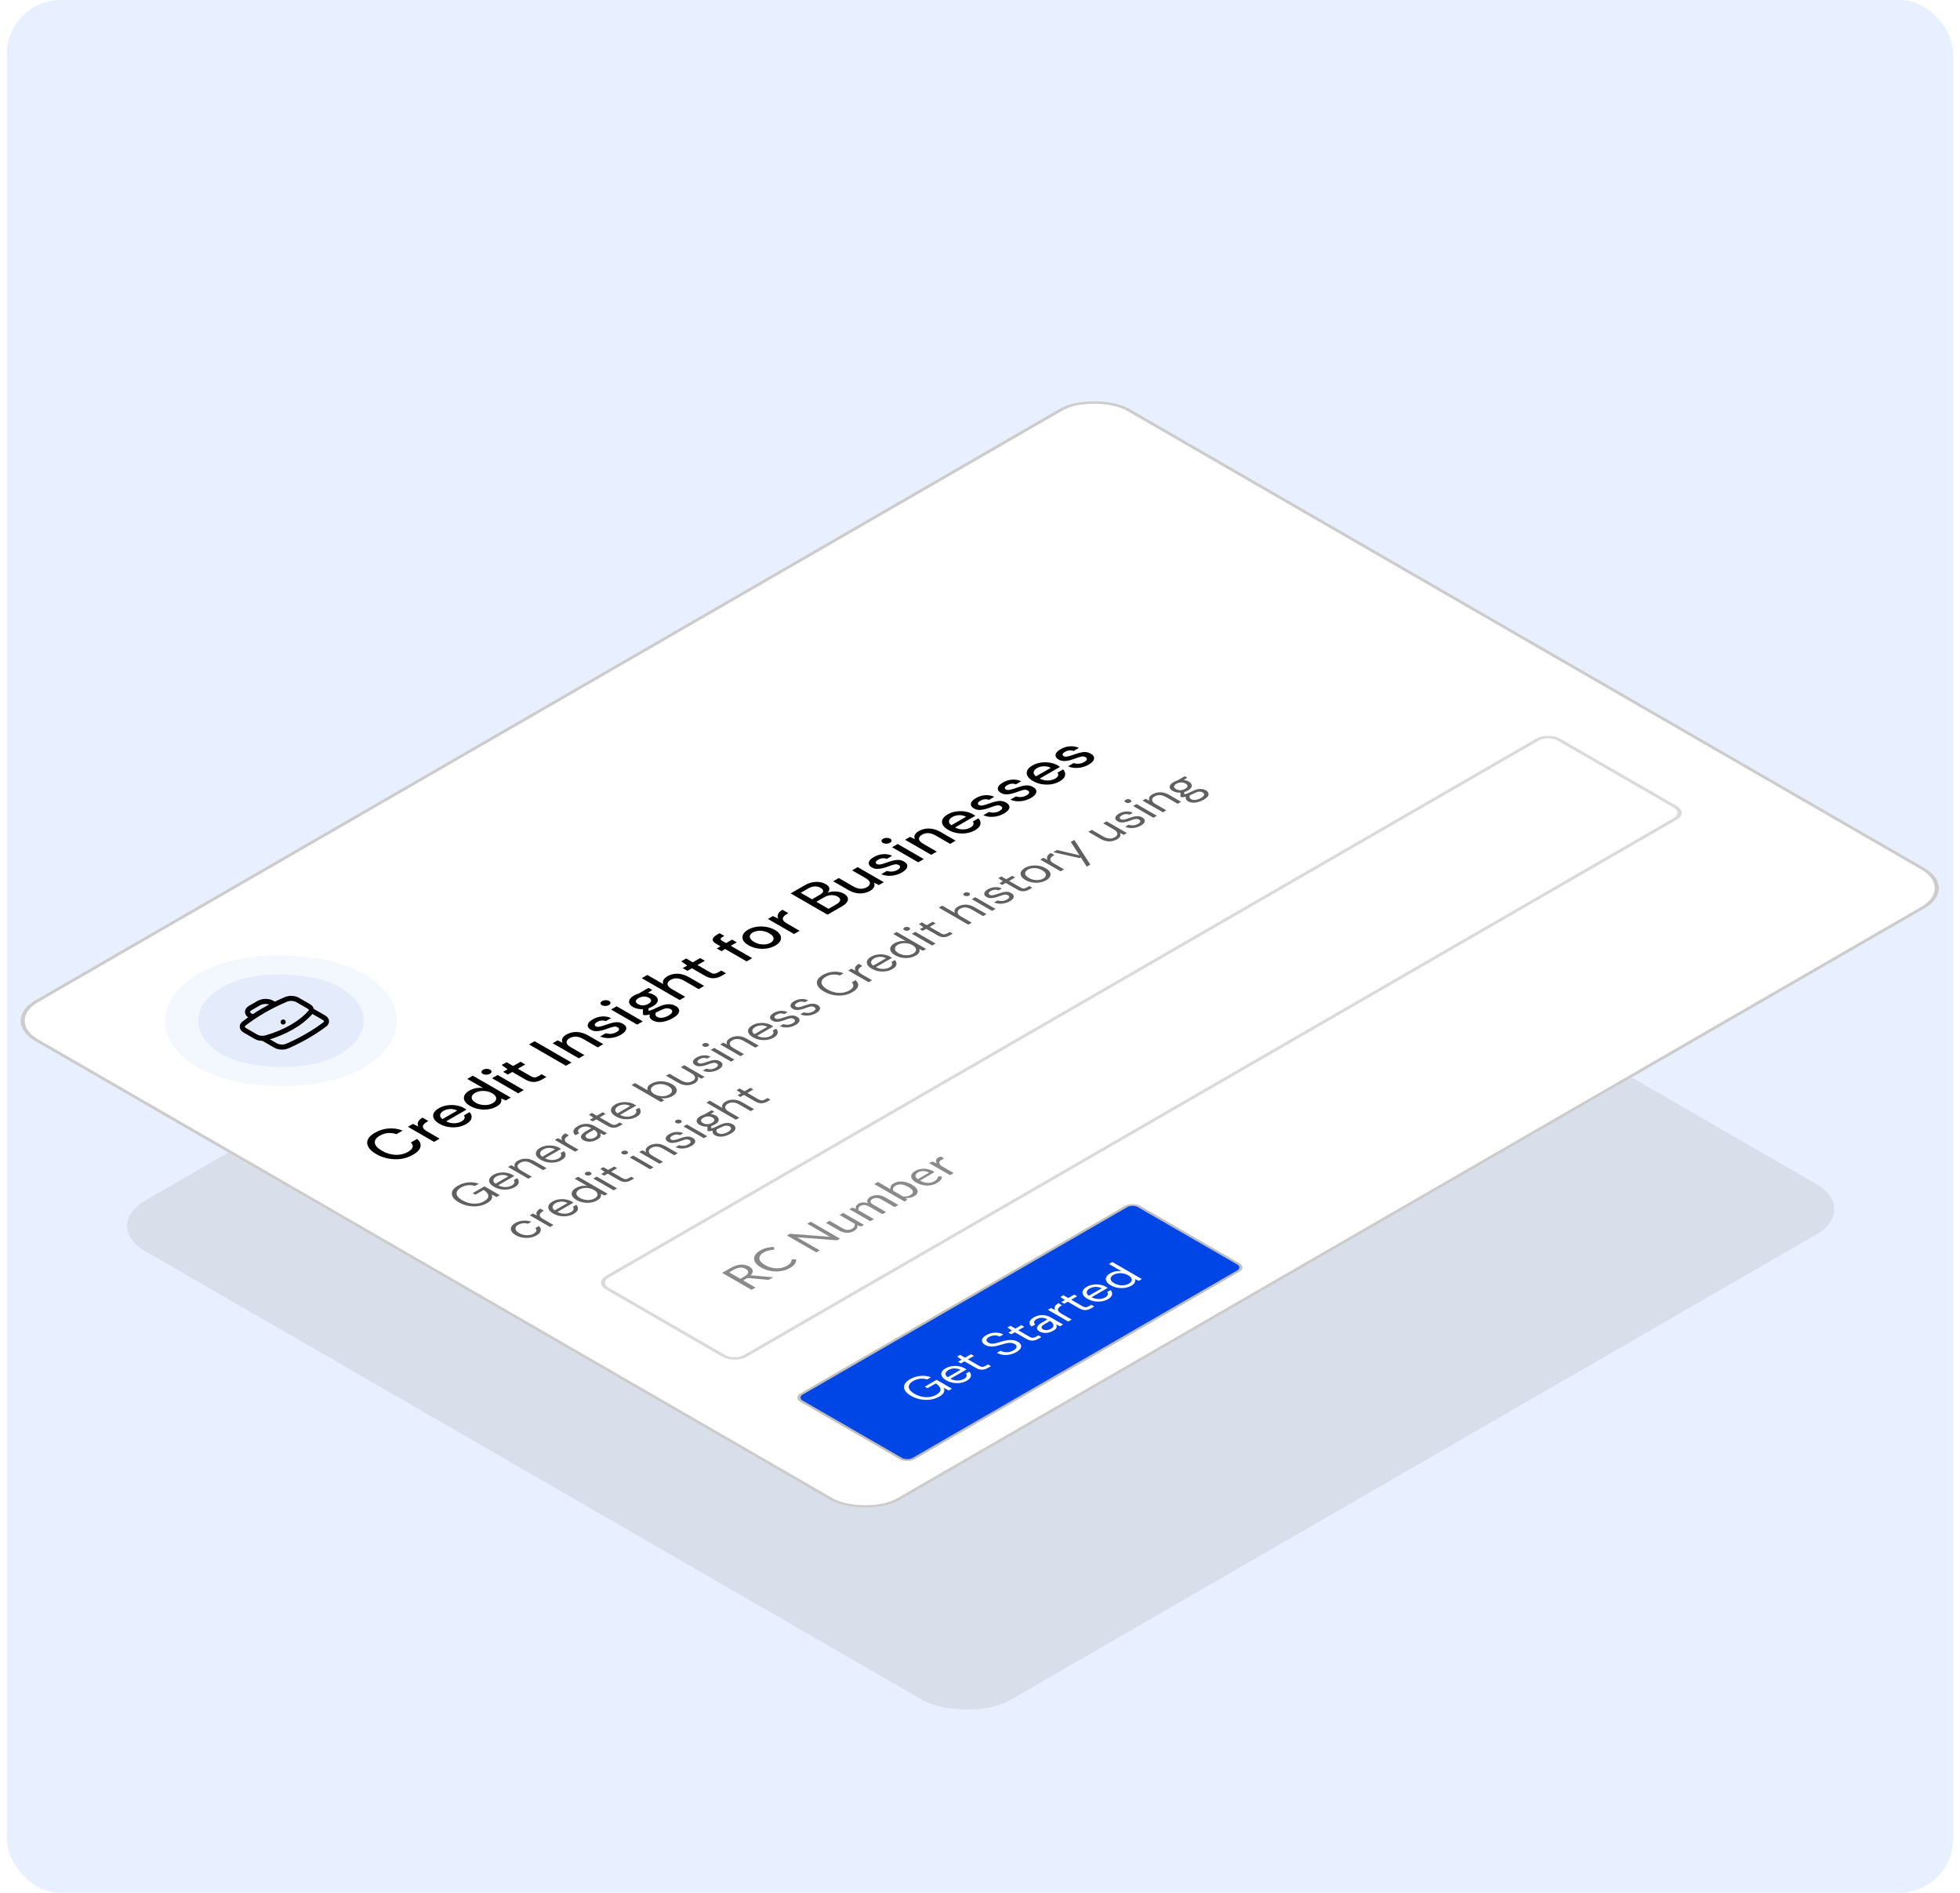 <svg width="580" height="560" viewBox="0 0 580 560" fill="none" xmlns="http://www.w3.org/2000/svg">
<rect x="2" width="576" height="560" rx="16" fill="#E8EFFF"/>
<rect width="305.363" height="295.565" rx="15" transform="matrix(0.866 -0.5 0.866 0.5 30 362.672)" fill="#9E9E9E" fill-opacity="0.2"/>
<g filter="url(#filter0_dd_8251_135481)">
<rect width="374" height="295.565" rx="12" transform="matrix(0.866 -0.5 0.866 0.5 0 299.988)" fill="white"/>
<rect width="48" height="48" rx="24" transform="matrix(0.866 -0.5 0.866 0.5 41.57 299.988)" fill="#E4EBFB"/>
<g clip-path="url(#clip0_8251_135481)">
<path d="M92.147 296.938L95.828 299.063C96.775 299.61 96.909 300.475 96.095 301.089C94.527 302.271 92.807 303.407 90.935 304.488C89.062 305.569 87.095 306.562 85.047 307.467C83.983 307.937 82.486 307.86 81.538 307.313L77.857 305.188M92.147 296.938C92.174 296.717 92.118 296.494 91.981 296.286C91.845 296.078 91.632 295.889 91.358 295.733L88.082 293.842C87.146 293.301 85.672 293.218 84.607 293.673C83.48 294.154 82.382 294.659 81.316 295.186M92.147 296.938C92.122 297.118 92.039 297.296 91.893 297.465C90.479 299.092 88.62 300.577 86.388 301.863C84.095 303.187 81.517 304.246 78.769 305.041C78.485 305.124 78.175 305.173 77.857 305.188M77.857 305.188C77.473 305.203 77.087 305.171 76.727 305.092C76.367 305.014 76.04 304.891 75.769 304.732L72.493 302.841C71.557 302.301 71.413 301.45 72.2 300.835C73.034 300.184 73.909 299.55 74.821 298.935M81.316 295.186L80.542 294.739C80.025 294.44 79.324 294.273 78.594 294.273C77.863 294.273 77.162 294.44 76.645 294.739L74.047 296.238C73.53 296.537 73.24 296.941 73.24 297.363C73.24 297.785 73.53 298.19 74.047 298.488L74.821 298.935M81.316 295.186C78.987 296.337 76.816 297.591 74.821 298.935M83.79 300.363L83.797 300.359L83.804 300.363L83.797 300.367L83.79 300.363Z" stroke="black" stroke-width="1.5" stroke-linecap="round" stroke-linejoin="round"/>
</g>
<rect width="48" height="48" rx="24" transform="matrix(0.866 -0.5 0.866 0.5 41.57 299.988)" stroke="#F2F8FD" stroke-width="8"/>
<path d="M122.208 339.647C121.127 340.271 119.958 340.676 118.7 340.862C117.443 341.036 116.18 341.003 114.912 340.763C113.634 340.517 112.439 340.073 111.327 339.431C110.204 338.783 109.435 338.093 109.019 337.361C108.593 336.623 108.531 335.891 108.832 335.165C109.144 334.433 109.84 333.755 110.921 333.131C112.2 332.393 113.556 331.97 114.99 331.862C116.424 331.754 117.811 331.961 119.152 332.483L117.313 333.545C116.533 333.263 115.717 333.152 114.865 333.212C114.013 333.272 113.187 333.533 112.387 333.995C111.295 334.625 110.807 335.339 110.921 336.137C111.025 336.929 111.727 337.7 113.026 338.45C114.314 339.194 115.645 339.596 117.016 339.656C118.388 339.716 119.62 339.431 120.711 338.801C121.511 338.339 121.974 337.868 122.098 337.388C122.223 336.908 122.052 336.449 121.584 336.011L123.423 334.949C124.286 335.699 124.619 336.485 124.421 337.307C124.224 338.129 123.486 338.909 122.208 339.647ZM128.451 335.827L120.719 331.363L122.2 330.508L123.806 331.273C123.567 330.823 123.541 330.376 123.728 329.932C123.915 329.476 124.351 329.05 125.037 328.654L126.767 329.653L126.315 329.914C125.858 330.178 125.526 330.46 125.318 330.76C125.11 331.048 125.079 331.36 125.224 331.696C125.37 332.02 125.759 332.365 126.393 332.731L130.103 334.873L128.451 335.827ZM137.964 330.551C137.205 330.989 136.363 331.283 135.438 331.433C134.513 331.571 133.583 331.562 132.648 331.406C131.712 331.25 130.845 330.941 130.044 330.479C129.234 330.011 128.683 329.507 128.392 328.967C128.111 328.421 128.091 327.881 128.33 327.347C128.579 326.807 129.094 326.312 129.873 325.862C130.632 325.424 131.463 325.142 132.367 325.016C133.261 324.884 134.144 324.89 135.017 325.034C135.89 325.178 136.664 325.445 137.34 325.835C137.444 325.895 137.553 325.964 137.667 326.042C137.782 326.108 137.906 326.186 138.041 326.276L132.024 329.75C132.824 330.152 133.64 330.341 134.472 330.317C135.303 330.281 136.01 330.095 136.592 329.759C137.059 329.489 137.345 329.204 137.449 328.904C137.553 328.592 137.501 328.286 137.293 327.986L138.946 327.032C139.465 327.572 139.658 328.163 139.522 328.805C139.398 329.441 138.878 330.023 137.964 330.551ZM131.214 326.654C130.663 326.972 130.341 327.35 130.247 327.788C130.143 328.22 130.372 328.652 130.933 329.084L135.298 326.564C134.664 326.234 133.973 326.081 133.225 326.105C132.476 326.129 131.806 326.312 131.214 326.654ZM146.974 325.349C146.225 325.781 145.389 326.06 144.464 326.186C143.539 326.312 142.609 326.291 141.673 326.123C140.738 325.955 139.881 325.646 139.101 325.197C138.322 324.747 137.792 324.255 137.511 323.721C137.22 323.181 137.189 322.647 137.418 322.119C137.646 321.579 138.135 321.093 138.883 320.661C139.496 320.307 140.151 320.067 140.847 319.941C141.554 319.809 142.255 319.794 142.952 319.896L138.275 317.196L139.927 316.242L151.151 322.722L149.67 323.577L148.299 322.983C148.413 323.337 148.392 323.721 148.236 324.135C148.08 324.549 147.66 324.954 146.974 325.349ZM145.836 324.351C146.542 323.943 146.875 323.469 146.833 322.929C146.802 322.383 146.402 321.888 145.633 321.444C144.854 320.994 143.996 320.763 143.061 320.751C142.126 320.727 141.304 320.919 140.598 321.327C139.891 321.735 139.553 322.212 139.585 322.758C139.605 323.298 140.005 323.793 140.785 324.243C141.294 324.537 141.85 324.738 142.453 324.846C143.056 324.954 143.653 324.969 144.246 324.891C144.838 324.801 145.368 324.621 145.836 324.351ZM144.973 315.669C144.661 315.849 144.308 315.945 143.913 315.957C143.518 315.957 143.175 315.873 142.884 315.705C142.593 315.537 142.453 315.342 142.463 315.12C142.473 314.886 142.634 314.679 142.946 314.499C143.258 314.319 143.611 314.229 144.006 314.229C144.401 314.217 144.744 314.295 145.035 314.463C145.326 314.631 145.466 314.832 145.456 315.066C145.446 315.288 145.285 315.489 144.973 315.669ZM153.344 321.456L145.612 316.992L147.264 316.038L154.996 320.502L153.344 321.456ZM160.42 317.371C159.662 317.809 158.877 318.052 158.066 318.1C157.245 318.142 156.362 317.89 155.416 317.344L151.597 315.139L150.272 315.904L148.884 315.103L150.21 314.338L148.448 313.087L149.898 312.25L151.862 313.384L154.044 312.124L155.432 312.925L153.249 314.185L157.069 316.39C157.495 316.636 157.879 316.756 158.222 316.75C158.565 316.732 158.96 316.594 159.407 316.336L160.295 315.823L161.698 316.633L160.42 317.371ZM167.47 313.301L156.558 307.001L158.21 306.047L169.123 312.347L167.47 313.301ZM171.275 311.105L163.543 306.641L165.008 305.795L166.489 306.506C166.25 306.092 166.224 305.675 166.411 305.255C166.598 304.823 166.993 304.433 167.596 304.085C168.531 303.545 169.555 303.29 170.667 303.32C171.789 303.344 172.927 303.689 174.081 304.355L178.523 306.92L176.887 307.865L172.615 305.399C171.119 304.535 169.757 304.457 168.531 305.165C167.918 305.519 167.627 305.939 167.658 306.425C167.7 306.905 168.126 307.379 168.936 307.847L172.927 310.151L171.275 311.105ZM183.743 304.122C182.766 304.686 181.722 305.013 180.61 305.103C179.498 305.193 178.5 305.037 177.617 304.635L179.285 303.672C179.721 303.828 180.225 303.891 180.797 303.861C181.358 303.825 181.893 303.66 182.403 303.366C182.901 303.078 183.161 302.808 183.182 302.557C183.203 302.305 183.078 302.101 182.808 301.945C182.413 301.717 181.987 301.657 181.53 301.765C181.072 301.861 180.506 302.038 179.83 302.296C179.3 302.494 178.739 302.674 178.147 302.835C177.565 302.991 176.988 303.072 176.416 303.078C175.845 303.072 175.315 302.928 174.826 302.647C174.151 302.257 173.85 301.783 173.922 301.225C173.985 300.661 174.483 300.109 175.419 299.569C176.281 299.071 177.186 298.789 178.131 298.723C179.087 298.651 179.992 298.807 180.844 299.191L179.254 300.109C178.869 299.947 178.453 299.887 178.007 299.929C177.57 299.965 177.139 300.106 176.713 300.352C176.297 300.592 176.063 300.829 176.011 301.063C175.949 301.291 176.053 301.483 176.323 301.639C176.593 301.795 176.962 301.828 177.43 301.738C177.908 301.642 178.469 301.48 179.113 301.252C179.747 301.018 180.36 300.82 180.953 300.658C181.545 300.484 182.122 300.403 182.683 300.415C183.244 300.427 183.806 300.595 184.367 300.919C185.084 301.321 185.396 301.819 185.302 302.413C185.219 303 184.699 303.57 183.743 304.122ZM180.185 295.342C179.873 295.522 179.519 295.617 179.125 295.629C178.73 295.629 178.387 295.546 178.096 295.378C177.805 295.21 177.664 295.015 177.675 294.793C177.685 294.559 177.846 294.352 178.158 294.172C178.47 293.992 178.823 293.902 179.218 293.902C179.613 293.89 179.956 293.968 180.247 294.136C180.538 294.304 180.678 294.505 180.668 294.739C180.657 294.961 180.496 295.162 180.185 295.342ZM188.556 301.128L180.824 296.664L182.476 295.71L190.208 300.174L188.556 301.128ZM193.185 295.72C192.779 295.954 192.358 296.143 191.922 296.287L191.906 297.052C192.093 297.028 192.296 296.983 192.514 296.917C192.732 296.851 193.013 296.743 193.356 296.593C193.699 296.443 194.151 296.23 194.712 295.954C195.835 295.414 196.827 295.129 197.69 295.099C198.542 295.063 199.301 295.237 199.966 295.621C200.423 295.885 200.73 296.206 200.885 296.584C201.062 296.962 201.015 297.373 200.745 297.817C200.496 298.261 199.971 298.714 199.171 299.176C198.09 299.8 197.004 300.187 195.913 300.337C194.842 300.487 193.891 300.322 193.06 299.842C192.738 299.656 192.499 299.422 192.343 299.14C192.208 298.858 192.187 298.528 192.28 298.15C191.969 298.222 191.678 298.276 191.407 298.312C191.137 298.336 190.883 298.351 190.644 298.357L190.269 298.141L190.238 296.575C189.116 296.623 188.134 296.404 187.292 295.918C186.783 295.624 186.44 295.288 186.263 294.91C186.086 294.52 186.107 294.118 186.325 293.704C186.544 293.29 186.98 292.894 187.635 292.516C188.071 292.264 188.539 292.066 189.038 291.922L191.922 290.257L193.013 290.887L191.719 291.724C192.395 291.826 192.992 292.027 193.512 292.327C194.032 292.627 194.374 292.969 194.541 293.353C194.717 293.731 194.697 294.127 194.478 294.541C194.271 294.949 193.839 295.342 193.185 295.72ZM191.891 294.973C192.369 294.697 192.629 294.403 192.67 294.091C192.712 293.767 192.499 293.47 192.031 293.2C191.553 292.924 191.038 292.801 190.488 292.831C189.947 292.855 189.438 293.005 188.96 293.281C188.472 293.563 188.201 293.863 188.149 294.181C188.108 294.493 188.326 294.787 188.804 295.063C189.272 295.333 189.781 295.459 190.332 295.441C190.883 295.411 191.402 295.255 191.891 294.973ZM194.463 298.852C194.91 299.11 195.44 299.188 196.053 299.086C196.676 298.99 197.284 298.771 197.877 298.429C198.448 298.099 198.786 297.76 198.89 297.412C199.004 297.07 198.859 296.782 198.454 296.548C198.152 296.374 197.773 296.293 197.316 296.305C196.869 296.323 196.287 296.509 195.57 296.863C195.04 297.133 194.551 297.361 194.104 297.547C193.938 297.871 193.902 298.138 193.995 298.348C194.089 298.558 194.245 298.726 194.463 298.852ZM201.128 293.87L189.904 287.391L191.556 286.437L196.295 289.173C196.108 288.765 196.119 288.357 196.326 287.949C196.534 287.529 196.919 287.157 197.48 286.833C198.405 286.299 199.423 286.047 200.535 286.077C201.647 286.107 202.78 286.455 203.934 287.121L208.377 289.686L206.74 290.631L202.468 288.165C200.972 287.301 199.626 287.214 198.431 287.904C197.807 288.264 197.506 288.69 197.527 289.182C197.558 289.668 197.979 290.145 198.789 290.613L202.78 292.916L201.128 293.87ZM213.565 286.69C212.807 287.128 212.022 287.371 211.211 287.419C210.39 287.461 209.507 287.209 208.561 286.663L204.742 284.458L203.417 285.223L202.029 284.422L203.355 283.657L201.593 282.406L203.043 281.57L205.007 282.703L207.189 281.444L208.577 282.244L206.394 283.504L210.214 285.709C210.64 285.955 211.024 286.075 211.367 286.069C211.71 286.051 212.105 285.913 212.552 285.655L213.44 285.142L214.843 285.952L213.565 286.69ZM220.943 282.431L214.598 278.768L213.491 279.407L212.104 278.606L213.211 277.968L212.088 277.32C211.246 276.834 210.851 276.366 210.903 275.916C210.955 275.454 211.366 275.001 212.135 274.557L212.946 274.089L214.349 274.899L213.787 275.223C213.424 275.433 213.242 275.628 213.242 275.808C213.231 275.982 213.403 276.171 213.756 276.375L214.863 277.014L216.64 275.988L218.027 276.789L216.25 277.815L222.595 281.477L220.943 282.431ZM229.441 277.741C228.703 278.167 227.872 278.455 226.947 278.605C226.022 278.743 225.087 278.737 224.141 278.587C223.185 278.431 222.301 278.119 221.491 277.651C220.68 277.183 220.145 276.676 219.885 276.13C219.625 275.572 219.625 275.026 219.885 274.492C220.135 273.952 220.623 273.472 221.351 273.052C222.088 272.626 222.92 272.344 223.845 272.206C224.77 272.056 225.71 272.059 226.666 272.215C227.622 272.359 228.506 272.665 229.316 273.133C230.127 273.601 230.662 274.114 230.922 274.672C231.182 275.218 231.187 275.761 230.938 276.301C230.678 276.835 230.179 277.315 229.441 277.741ZM228.023 276.922C228.417 276.694 228.683 276.427 228.818 276.121C228.963 275.809 228.948 275.482 228.771 275.14C228.584 274.792 228.199 274.45 227.617 274.114C227.035 273.778 226.448 273.559 225.856 273.457C225.263 273.343 224.697 273.328 224.157 273.412C223.627 273.49 223.164 273.643 222.769 273.871C222.374 274.099 222.104 274.369 221.959 274.681C221.823 274.987 221.849 275.314 222.036 275.662C222.213 276.004 222.592 276.343 223.174 276.679C223.756 277.015 224.349 277.237 224.952 277.345C225.544 277.447 226.105 277.459 226.635 277.381C227.165 277.303 227.628 277.15 228.023 276.922ZM234.969 274.334L227.237 269.87L228.718 269.015L230.324 269.78C230.085 269.33 230.059 268.883 230.246 268.439C230.433 267.983 230.87 267.557 231.556 267.161L233.286 268.16L232.834 268.421C232.377 268.685 232.044 268.967 231.836 269.267C231.628 269.555 231.597 269.867 231.743 270.203C231.888 270.527 232.278 270.872 232.912 271.238L236.622 273.38L234.969 274.334ZM244.881 268.611L233.969 262.312L238.085 259.936C239.217 259.282 240.34 258.94 241.452 258.91C242.564 258.88 243.52 259.096 244.32 259.558C245.016 259.96 245.385 260.389 245.427 260.845C245.458 261.295 245.281 261.715 244.897 262.105C245.396 261.913 245.931 261.796 246.503 261.754C247.085 261.706 247.656 261.736 248.217 261.844C248.779 261.952 249.277 262.132 249.714 262.384C250.275 262.708 250.644 263.083 250.821 263.509C250.997 263.923 250.951 264.358 250.68 264.814C250.41 265.27 249.891 265.72 249.122 266.164L244.881 268.611ZM240.298 264.058L242.559 262.753C243.193 262.387 243.53 262.024 243.572 261.664C243.603 261.298 243.359 260.965 242.839 260.665C242.33 260.371 241.758 260.233 241.124 260.251C240.501 260.263 239.857 260.461 239.191 260.845L236.962 262.132L240.298 264.058ZM245.178 266.874L247.547 265.507C248.212 265.123 248.571 264.736 248.623 264.346C248.685 263.95 248.436 263.59 247.874 263.266C247.313 262.942 246.679 262.798 245.973 262.834C245.256 262.864 244.57 263.068 243.915 263.446L241.577 264.796L245.178 266.874ZM257.48 261.554C256.545 262.094 255.516 262.352 254.393 262.328C253.281 262.298 252.149 261.95 250.995 261.284L246.552 258.719L248.205 257.765L252.476 260.231C253.973 261.095 255.334 261.173 256.56 260.465C257.173 260.111 257.459 259.694 257.418 259.214C257.376 258.734 256.95 258.26 256.139 257.792L252.149 255.489L253.801 254.535L261.533 258.998L260.068 259.844L258.587 259.133C258.826 259.547 258.852 259.97 258.665 260.402C258.478 260.822 258.083 261.206 257.48 261.554ZM266.909 256.111C265.932 256.675 264.887 257.002 263.775 257.092C262.663 257.182 261.666 257.026 260.782 256.624L262.45 255.661C262.887 255.817 263.391 255.88 263.963 255.85C264.524 255.814 265.059 255.649 265.568 255.355C266.067 255.067 266.327 254.797 266.348 254.545C266.368 254.293 266.244 254.089 265.974 253.933C265.579 253.705 265.153 253.645 264.695 253.753C264.238 253.849 263.672 254.026 262.996 254.284C262.466 254.482 261.905 254.662 261.312 254.824C260.73 254.98 260.154 255.061 259.582 255.067C259.011 255.061 258.48 254.917 257.992 254.635C257.317 254.245 257.015 253.771 257.088 253.213C257.15 252.649 257.649 252.097 258.584 251.557C259.447 251.059 260.351 250.777 261.297 250.711C262.253 250.639 263.157 250.795 264.009 251.179L262.419 252.097C262.035 251.935 261.619 251.875 261.172 251.917C260.736 251.953 260.304 252.094 259.878 252.34C259.463 252.58 259.229 252.817 259.177 253.051C259.114 253.279 259.218 253.471 259.489 253.627C259.759 253.783 260.128 253.816 260.595 253.726C261.073 253.63 261.635 253.468 262.279 253.24C262.913 253.006 263.526 252.808 264.118 252.646C264.711 252.472 265.288 252.391 265.849 252.403C266.41 252.415 266.971 252.583 267.532 252.907C268.249 253.309 268.561 253.807 268.468 254.401C268.385 254.989 267.865 255.559 266.909 256.111ZM263.35 247.33C263.038 247.51 262.685 247.606 262.29 247.618C261.895 247.618 261.552 247.534 261.261 247.366C260.97 247.198 260.83 247.003 260.84 246.781C260.851 246.547 261.012 246.34 261.324 246.16C261.635 245.98 261.989 245.89 262.384 245.89C262.779 245.878 263.122 245.956 263.413 246.124C263.704 246.292 263.844 246.493 263.833 246.727C263.823 246.949 263.662 247.15 263.35 247.33ZM271.721 253.117L263.989 248.653L265.642 247.699L273.374 252.163L271.721 253.117ZM275.555 250.903L267.823 246.44L269.288 245.594L270.769 246.305C270.53 245.891 270.504 245.474 270.691 245.054C270.879 244.622 271.273 244.232 271.876 243.884C272.812 243.344 273.835 243.089 274.947 243.119C276.07 243.143 277.208 243.488 278.361 244.154L282.804 246.719L281.167 247.664L276.896 245.198C275.399 244.334 274.038 244.256 272.812 244.964C272.198 245.318 271.907 245.738 271.939 246.224C271.98 246.704 272.406 247.178 273.217 247.646L277.208 249.949L275.555 250.903ZM288.554 243.615C287.795 244.053 286.953 244.347 286.028 244.497C285.103 244.635 284.173 244.626 283.238 244.47C282.303 244.314 281.435 244.005 280.635 243.543C279.824 243.075 279.273 242.571 278.982 242.031C278.702 241.485 278.681 240.945 278.92 240.411C279.169 239.872 279.684 239.377 280.463 238.927C281.222 238.489 282.053 238.207 282.957 238.081C283.851 237.949 284.735 237.955 285.607 238.099C286.48 238.243 287.255 238.51 287.93 238.9C288.034 238.96 288.143 239.029 288.258 239.107C288.372 239.173 288.497 239.251 288.632 239.341L282.614 242.814C283.415 243.216 284.23 243.405 285.062 243.381C285.893 243.345 286.6 243.159 287.182 242.823C287.65 242.553 287.935 242.268 288.039 241.968C288.143 241.656 288.091 241.35 287.883 241.05L289.536 240.097C290.055 240.636 290.248 241.227 290.113 241.869C289.988 242.505 289.468 243.087 288.554 243.615ZM281.804 239.719C281.253 240.037 280.931 240.414 280.837 240.852C280.733 241.284 280.962 241.716 281.523 242.148L285.888 239.629C285.254 239.299 284.563 239.146 283.815 239.17C283.067 239.194 282.396 239.377 281.804 239.719ZM297.127 238.666C296.15 239.23 295.106 239.557 293.994 239.647C292.882 239.737 291.884 239.581 291.001 239.179L292.669 238.216C293.105 238.372 293.609 238.435 294.181 238.405C294.742 238.369 295.277 238.204 295.787 237.91C296.286 237.622 296.545 237.352 296.566 237.1C296.587 236.848 296.462 236.644 296.192 236.488C295.797 236.26 295.371 236.2 294.914 236.308C294.456 236.404 293.89 236.581 293.215 236.839C292.685 237.037 292.123 237.217 291.531 237.379C290.949 237.535 290.372 237.616 289.801 237.622C289.229 237.616 288.699 237.472 288.211 237.19C287.535 236.8 287.234 236.326 287.306 235.768C287.369 235.204 287.868 234.652 288.803 234.112C289.666 233.614 290.57 233.332 291.515 233.266C292.472 233.194 293.376 233.35 294.228 233.734L292.638 234.652C292.253 234.49 291.838 234.43 291.391 234.472C290.954 234.508 290.523 234.649 290.097 234.895C289.681 235.135 289.447 235.372 289.395 235.606C289.333 235.834 289.437 236.026 289.707 236.182C289.977 236.338 290.346 236.371 290.814 236.281C291.292 236.185 291.853 236.023 292.497 235.795C293.131 235.561 293.745 235.363 294.337 235.201C294.929 235.027 295.506 234.946 296.067 234.958C296.629 234.97 297.19 235.138 297.751 235.462C298.468 235.864 298.78 236.362 298.686 236.956C298.603 237.544 298.083 238.114 297.127 238.666ZM305.104 234.061C304.128 234.625 303.083 234.952 301.971 235.042C300.859 235.132 299.861 234.976 298.978 234.574L300.646 233.611C301.083 233.767 301.587 233.83 302.158 233.8C302.719 233.764 303.255 233.599 303.764 233.305C304.263 233.017 304.522 232.747 304.543 232.495C304.564 232.243 304.439 232.039 304.169 231.883C303.774 231.655 303.348 231.595 302.891 231.703C302.434 231.799 301.867 231.976 301.192 232.234C300.662 232.432 300.1 232.612 299.508 232.774C298.926 232.93 298.349 233.011 297.778 233.017C297.206 233.011 296.676 232.867 296.188 232.585C295.512 232.195 295.211 231.721 295.283 231.163C295.346 230.599 295.845 230.047 296.78 229.507C297.643 229.009 298.547 228.727 299.492 228.661C300.449 228.589 301.353 228.745 302.205 229.129L300.615 230.047C300.23 229.885 299.815 229.825 299.368 229.867C298.931 229.903 298.5 230.044 298.074 230.29C297.658 230.53 297.424 230.767 297.372 231.001C297.31 231.229 297.414 231.421 297.684 231.577C297.954 231.733 298.323 231.766 298.791 231.676C299.269 231.58 299.83 231.418 300.475 231.19C301.109 230.956 301.722 230.758 302.314 230.596C302.906 230.422 303.483 230.341 304.044 230.353C304.606 230.365 305.167 230.533 305.728 230.857C306.445 231.259 306.757 231.757 306.663 232.351C306.58 232.939 306.061 233.509 305.104 234.061ZM313.612 229.149C312.853 229.587 312.011 229.881 311.086 230.031C310.161 230.169 309.231 230.16 308.296 230.004C307.36 229.848 306.493 229.539 305.692 229.077C304.882 228.609 304.331 228.105 304.04 227.566C303.759 227.02 303.739 226.48 303.978 225.946C304.227 225.406 304.742 224.911 305.521 224.461C306.28 224.023 307.111 223.741 308.015 223.615C308.909 223.483 309.792 223.489 310.665 223.633C311.538 223.777 312.312 224.044 312.988 224.434C313.092 224.494 313.201 224.563 313.315 224.641C313.43 224.707 313.554 224.785 313.689 224.875L307.672 228.348C308.472 228.75 309.288 228.939 310.12 228.915C310.951 228.879 311.658 228.693 312.24 228.357C312.707 228.087 312.993 227.803 313.097 227.503C313.201 227.191 313.149 226.885 312.941 226.585L314.594 225.631C315.113 226.171 315.306 226.762 315.17 227.404C315.046 228.04 314.526 228.621 313.612 229.149ZM306.862 225.253C306.311 225.571 305.989 225.949 305.895 226.387C305.791 226.819 306.02 227.251 306.581 227.683L310.946 225.163C310.312 224.833 309.621 224.68 308.873 224.704C308.124 224.728 307.454 224.911 306.862 225.253ZM322.185 224.2C321.208 224.764 320.164 225.091 319.052 225.181C317.94 225.271 316.942 225.115 316.059 224.713L317.727 223.75C318.163 223.906 318.667 223.969 319.239 223.939C319.8 223.903 320.335 223.738 320.844 223.444C321.343 223.156 321.603 222.886 321.624 222.634C321.645 222.382 321.52 222.178 321.25 222.022C320.855 221.794 320.429 221.734 319.972 221.842C319.514 221.938 318.948 222.115 318.272 222.373C317.742 222.571 317.181 222.751 316.589 222.913C316.007 223.069 315.43 223.15 314.858 223.156C314.287 223.15 313.757 223.006 313.268 222.724C312.593 222.334 312.291 221.86 312.364 221.302C312.427 220.738 312.925 220.186 313.861 219.646C314.723 219.148 315.627 218.866 316.573 218.8C317.529 218.728 318.433 218.884 319.286 219.268L317.696 220.186C317.311 220.024 316.895 219.964 316.448 220.006C316.012 220.042 315.581 220.183 315.155 220.429C314.739 220.669 314.505 220.906 314.453 221.14C314.391 221.368 314.495 221.56 314.765 221.716C315.035 221.872 315.404 221.905 315.872 221.815C316.35 221.719 316.911 221.557 317.555 221.329C318.189 221.095 318.802 220.897 319.395 220.735C319.987 220.561 320.564 220.48 321.125 220.492C321.686 220.504 322.247 220.672 322.809 220.996C323.526 221.398 323.838 221.896 323.744 222.49C323.661 223.078 323.141 223.648 322.185 224.2Z" fill="black"/>
<path d="M144.125 353.944C143.333 354.401 142.456 354.698 141.494 354.833C140.524 354.964 139.546 354.936 138.56 354.749C137.566 354.558 136.636 354.212 135.772 353.713C134.907 353.214 134.308 352.677 133.977 352.103C133.654 351.525 133.613 350.951 133.856 350.381C134.106 349.807 134.652 349.278 135.493 348.792C136.446 348.242 137.469 347.917 138.56 347.819C139.659 347.717 140.706 347.845 141.7 348.204L140.524 348.883C139.902 348.655 139.227 348.578 138.5 348.652C137.78 348.722 137.089 348.949 136.426 349.331C135.804 349.691 135.404 350.085 135.226 350.514C135.04 350.939 135.076 351.375 135.335 351.823C135.602 352.267 136.095 352.696 136.814 353.111C137.534 353.526 138.277 353.811 139.045 353.965C139.813 354.119 140.561 354.149 141.288 354.056C142.008 353.958 142.662 353.739 143.252 353.398C144.158 352.875 144.578 352.329 144.513 351.76C144.441 351.186 143.976 350.615 143.119 350.045L140.67 351.459L139.87 350.997L143.362 348.981L147.896 351.599L146.963 352.138L145.483 351.382C145.669 351.844 145.673 352.281 145.495 352.691C145.318 353.102 144.861 353.519 144.125 353.944ZM152.295 349.228C151.721 349.559 151.083 349.778 150.38 349.885C149.668 349.988 148.949 349.979 148.222 349.857C147.502 349.731 146.823 349.484 146.185 349.116C145.554 348.752 145.13 348.362 144.911 347.947C144.685 347.527 144.665 347.114 144.851 346.708C145.037 346.292 145.425 345.914 146.015 345.574C146.597 345.238 147.231 345.025 147.918 344.937C148.605 344.839 149.276 344.848 149.931 344.965C150.586 345.081 151.16 345.282 151.653 345.567C151.742 345.618 151.827 345.672 151.907 345.728C151.996 345.779 152.097 345.837 152.211 345.903L147.421 348.668C147.906 348.92 148.395 349.081 148.888 349.151C149.381 349.211 149.846 349.204 150.283 349.13C150.727 349.05 151.111 348.917 151.435 348.731C151.855 348.488 152.109 348.229 152.198 347.954C152.287 347.678 152.231 347.408 152.029 347.142L153.035 346.561C153.431 346.976 153.585 347.424 153.496 347.905C153.407 348.376 153.007 348.817 152.295 349.228ZM146.851 346.085C146.366 346.365 146.084 346.701 146.003 347.093C145.922 347.475 146.136 347.846 146.645 348.206L150.428 346.022C149.862 345.723 149.252 345.585 148.597 345.609C147.943 345.632 147.361 345.791 146.851 346.085ZM156.349 346.719L150.335 343.248L151.257 342.716L152.396 343.304C152.211 342.972 152.19 342.639 152.336 342.303C152.481 341.967 152.784 341.666 153.245 341.4C153.956 340.989 154.741 340.788 155.597 340.798C156.454 340.798 157.331 341.057 158.228 341.575L161.745 343.605L160.726 344.192L157.319 342.226C156.066 341.502 154.922 341.439 153.888 342.037C153.37 342.335 153.128 342.695 153.16 343.115C153.193 343.525 153.556 343.931 154.252 344.332L157.368 346.131L156.349 346.719ZM166.137 341.237C165.563 341.568 164.924 341.787 164.221 341.895C163.51 341.997 162.79 341.988 162.063 341.867C161.344 341.741 160.665 341.493 160.026 341.125C159.396 340.761 158.971 340.371 158.753 339.956C158.527 339.536 158.506 339.123 158.692 338.717C158.878 338.302 159.266 337.924 159.856 337.583C160.438 337.247 161.073 337.035 161.76 336.946C162.447 336.848 163.118 336.857 163.773 336.974C164.427 337.091 165.001 337.291 165.494 337.576C165.583 337.627 165.668 337.681 165.749 337.737C165.838 337.788 165.939 337.847 166.052 337.912L161.263 340.677C161.748 340.929 162.237 341.09 162.73 341.16C163.223 341.22 163.688 341.213 164.124 341.139C164.569 341.06 164.953 340.927 165.276 340.74C165.696 340.497 165.951 340.238 166.04 339.963C166.129 339.688 166.072 339.417 165.87 339.151L166.876 338.57C167.273 338.985 167.426 339.433 167.337 339.914C167.248 340.385 166.848 340.826 166.137 341.237ZM160.693 338.094C160.208 338.374 159.925 338.71 159.844 339.102C159.763 339.485 159.978 339.856 160.487 340.215L164.27 338.031C163.704 337.732 163.094 337.595 162.439 337.618C161.784 337.641 161.202 337.8 160.693 338.094ZM170.191 338.729L164.177 335.257L165.098 334.725L166.335 335.341C166.125 335.005 166.092 334.66 166.238 334.305C166.383 333.95 166.735 333.612 167.293 333.29L168.36 333.906L168.081 334.067C167.725 334.272 167.463 334.499 167.293 334.746C167.115 334.989 167.087 335.248 167.208 335.523C167.329 335.798 167.652 336.087 168.178 336.391L171.209 338.141L170.191 338.729ZM176.741 335.115C176.24 335.404 175.739 335.596 175.238 335.689C174.737 335.782 174.264 335.794 173.819 335.724C173.375 335.654 172.987 335.523 172.655 335.332C172.041 334.977 171.803 334.569 171.94 334.107C172.077 333.645 172.55 333.181 173.359 332.714L174.983 331.776L174.91 331.734C174.385 331.431 173.852 331.281 173.31 331.286C172.76 331.286 172.255 331.419 171.794 331.685C171.398 331.914 171.156 332.17 171.067 332.455C170.978 332.73 171.087 332.999 171.394 333.26L170.352 333.862C169.956 333.587 169.733 333.29 169.685 332.973C169.644 332.651 169.737 332.336 169.964 332.028C170.182 331.715 170.505 331.435 170.934 331.188C171.774 330.703 172.631 330.47 173.504 330.488C174.377 330.498 175.185 330.717 175.929 331.146L179.627 333.281L178.718 333.806L177.578 333.218C177.748 333.512 177.788 333.825 177.699 334.156C177.61 334.478 177.291 334.798 176.741 335.115ZM176.038 334.527C176.426 334.303 176.656 334.053 176.729 333.778C176.81 333.498 176.761 333.223 176.584 332.952C176.406 332.681 176.139 332.443 175.783 332.238L175.771 332.231L174.231 333.12C173.633 333.465 173.314 333.771 173.274 334.037C173.233 334.294 173.367 334.511 173.674 334.688C173.989 334.87 174.357 334.952 174.777 334.933C175.197 334.905 175.618 334.77 176.038 334.527ZM183.365 331.123C182.816 331.44 182.25 331.613 181.668 331.641C181.086 331.669 180.447 331.482 179.752 331.081L176.442 329.17L175.4 329.772L174.539 329.275L175.581 328.673L174.272 327.763L175.157 327.252L176.6 328.085L178.37 327.063L179.231 327.56L177.461 328.582L180.771 330.493C181.151 330.712 181.486 330.817 181.777 330.808C182.06 330.794 182.396 330.675 182.784 330.451L183.414 330.087L184.287 330.591L183.365 331.123ZM188.361 328.407C187.787 328.738 187.149 328.957 186.446 329.065C185.734 329.167 185.015 329.158 184.288 329.037C183.568 328.911 182.889 328.663 182.251 328.295C181.62 327.931 181.196 327.541 180.978 327.126C180.751 326.706 180.731 326.293 180.917 325.887C181.103 325.471 181.491 325.093 182.081 324.753C182.663 324.417 183.297 324.205 183.984 324.116C184.671 324.018 185.342 324.027 185.997 324.144C186.652 324.261 187.226 324.461 187.719 324.746C187.808 324.797 187.893 324.851 187.973 324.907C188.062 324.958 188.163 325.016 188.277 325.082L183.487 327.847C183.972 328.099 184.461 328.26 184.954 328.33C185.447 328.39 185.912 328.383 186.349 328.309C186.793 328.229 187.177 328.096 187.501 327.91C187.921 327.667 188.175 327.408 188.264 327.133C188.353 326.857 188.297 326.587 188.095 326.321L189.101 325.74C189.497 326.155 189.651 326.603 189.562 327.084C189.473 327.555 189.073 327.996 188.361 328.407ZM182.917 325.264C182.432 325.544 182.15 325.88 182.069 326.272C181.988 326.654 182.202 327.025 182.711 327.385L186.494 325.201C185.928 324.902 185.318 324.765 184.663 324.788C184.009 324.811 183.427 324.97 182.917 325.264ZM198.982 322.275C198.489 322.56 197.948 322.756 197.358 322.863C196.776 322.966 196.202 322.97 195.636 322.877L196.545 323.514L195.624 324.046L186.894 319.006L187.913 318.418L191.623 320.56C191.526 320.28 191.538 319.97 191.659 319.629C191.788 319.284 192.132 318.95 192.69 318.628C193.288 318.283 193.947 318.061 194.666 317.963C195.385 317.865 196.105 317.884 196.824 318.019C197.552 318.15 198.219 318.39 198.825 318.74C199.431 319.09 199.847 319.475 200.074 319.895C200.3 320.306 200.324 320.721 200.146 321.141C199.969 321.552 199.581 321.93 198.982 322.275ZM197.988 321.827C198.392 321.594 198.655 321.335 198.776 321.05C198.889 320.761 198.865 320.467 198.704 320.168C198.542 319.87 198.235 319.59 197.782 319.328C197.329 319.067 196.844 318.89 196.327 318.796C195.81 318.703 195.305 318.691 194.812 318.761C194.31 318.827 193.858 318.976 193.454 319.209C193.049 319.443 192.791 319.704 192.678 319.993C192.556 320.278 192.577 320.57 192.738 320.868C192.9 321.167 193.207 321.447 193.66 321.708C194.112 321.969 194.597 322.147 195.115 322.24C195.632 322.333 196.141 322.347 196.642 322.282C197.135 322.212 197.584 322.06 197.988 321.827ZM205.577 318.468C204.866 318.879 204.086 319.081 203.237 319.077C202.38 319.067 201.503 318.804 200.606 318.286L197.09 316.256L198.109 315.668L201.516 317.635C202.768 318.358 203.908 318.424 204.935 317.831C205.46 317.528 205.707 317.171 205.674 316.76C205.642 316.34 205.278 315.929 204.583 315.528L201.467 313.729L202.486 313.141L208.499 316.613L207.578 317.145L206.426 316.564C206.62 316.891 206.64 317.224 206.487 317.565C206.341 317.901 206.038 318.202 205.577 318.468ZM212.625 314.399C211.906 314.815 211.126 315.055 210.285 315.12C209.444 315.186 208.672 315.062 207.969 314.749L209.012 314.147C209.392 314.292 209.832 314.355 210.333 314.336C210.835 314.308 211.315 314.161 211.776 313.895C212.205 313.648 212.431 313.415 212.455 313.195C212.471 312.971 212.354 312.787 212.104 312.642C211.74 312.432 211.364 312.369 210.976 312.453C210.596 312.533 210.119 312.682 209.545 312.901C209.157 313.051 208.741 313.184 208.296 313.3C207.852 313.417 207.411 313.475 206.975 313.475C206.53 313.471 206.126 313.363 205.762 313.153C205.237 312.85 205.003 312.491 205.059 312.075C205.116 311.651 205.479 311.245 206.15 310.857C206.789 310.489 207.472 310.281 208.199 310.235C208.927 310.179 209.618 310.302 210.273 310.606L209.266 311.186C208.919 311.032 208.547 310.972 208.151 311.004C207.755 311.028 207.371 311.147 206.999 311.361C206.635 311.571 206.429 311.779 206.381 311.984C206.34 312.185 206.445 312.358 206.696 312.502C206.938 312.642 207.254 312.68 207.642 312.614C208.038 312.544 208.503 312.411 209.036 312.215C209.489 312.047 209.941 311.903 210.394 311.781C210.847 311.651 211.295 311.592 211.74 311.606C212.184 311.611 212.625 311.739 213.061 311.991C213.611 312.299 213.854 312.677 213.789 313.125C213.724 313.564 213.336 313.989 212.625 314.399ZM209.509 307.547C209.307 307.663 209.072 307.724 208.806 307.729C208.539 307.724 208.305 307.663 208.102 307.547C207.908 307.435 207.811 307.304 207.811 307.155C207.82 307.001 207.925 306.865 208.127 306.749C208.321 306.637 208.551 306.578 208.818 306.574C209.085 306.569 209.315 306.623 209.509 306.735C209.711 306.851 209.812 306.989 209.812 307.148C209.804 307.302 209.703 307.435 209.509 307.547ZM216.347 312.082L210.333 308.611L211.352 308.023L217.366 311.494L216.347 312.082ZM219.139 310.471L213.125 306.999L214.047 306.467L215.186 307.055C215 306.724 214.98 306.39 215.126 306.054C215.271 305.718 215.574 305.417 216.035 305.151C216.746 304.74 217.53 304.54 218.387 304.549C219.244 304.549 220.121 304.808 221.018 305.326L224.534 307.356L223.516 307.944L220.109 305.977C218.856 305.254 217.712 305.191 216.678 305.788C216.16 306.087 215.918 306.446 215.95 306.866C215.983 307.277 216.346 307.683 217.041 308.084L220.157 309.883L219.139 310.471ZM228.927 304.988C228.353 305.32 227.714 305.539 227.011 305.646C226.3 305.749 225.58 305.74 224.853 305.618C224.134 305.492 223.455 305.245 222.816 304.876C222.185 304.512 221.761 304.123 221.543 303.707C221.317 303.287 221.296 302.874 221.482 302.468C221.668 302.053 222.056 301.675 222.646 301.334C223.228 300.998 223.863 300.786 224.55 300.697C225.237 300.6 225.908 300.609 226.562 300.725C227.217 300.842 227.791 301.043 228.284 301.327C228.373 301.379 228.458 301.432 228.539 301.488C228.628 301.54 228.729 301.598 228.842 301.663L224.053 304.428C224.538 304.68 225.027 304.841 225.52 304.911C226.013 304.972 226.478 304.965 226.914 304.89C227.359 304.811 227.743 304.678 228.066 304.491C228.486 304.249 228.741 303.99 228.83 303.714C228.919 303.439 228.862 303.168 228.66 302.902L229.666 302.321C230.062 302.737 230.216 303.185 230.127 303.665C230.038 304.137 229.638 304.578 228.927 304.988ZM223.483 301.845C222.998 302.125 222.715 302.461 222.634 302.853C222.553 303.236 222.767 303.607 223.277 303.966L227.06 301.782C226.494 301.484 225.883 301.346 225.229 301.369C224.574 301.393 223.992 301.551 223.483 301.845ZM235.43 301.234C234.71 301.649 233.93 301.89 233.09 301.955C232.249 302.02 231.477 301.897 230.774 301.584L231.817 300.982C232.196 301.127 232.637 301.19 233.138 301.171C233.639 301.143 234.12 300.996 234.581 300.73C235.009 300.483 235.236 300.25 235.26 300.03C235.276 299.806 235.159 299.622 234.908 299.477C234.545 299.267 234.169 299.204 233.781 299.288C233.401 299.368 232.924 299.517 232.35 299.736C231.962 299.886 231.546 300.019 231.101 300.135C230.657 300.252 230.216 300.31 229.78 300.31C229.335 300.306 228.931 300.198 228.567 299.988C228.042 299.685 227.807 299.326 227.864 298.91C227.92 298.486 228.284 298.08 228.955 297.692C229.594 297.324 230.277 297.116 231.004 297.069C231.732 297.013 232.423 297.137 233.077 297.44L232.071 298.021C231.724 297.867 231.352 297.807 230.956 297.839C230.56 297.863 230.176 297.982 229.804 298.196C229.44 298.406 229.234 298.614 229.185 298.819C229.145 299.02 229.25 299.193 229.501 299.337C229.743 299.477 230.058 299.515 230.446 299.449C230.843 299.379 231.307 299.246 231.841 299.05C232.293 298.882 232.746 298.738 233.199 298.616C233.651 298.486 234.1 298.427 234.545 298.441C234.989 298.446 235.43 298.574 235.866 298.826C236.416 299.134 236.658 299.512 236.594 299.96C236.529 300.399 236.141 300.823 235.43 301.234ZM241.492 297.734C240.773 298.15 239.993 298.39 239.152 298.455C238.311 298.521 237.539 298.397 236.836 298.084L237.879 297.482C238.259 297.627 238.699 297.69 239.2 297.671C239.702 297.643 240.183 297.496 240.643 297.23C241.072 296.983 241.298 296.75 241.322 296.53C241.338 296.306 241.221 296.122 240.971 295.977C240.607 295.767 240.231 295.704 239.843 295.788C239.463 295.868 238.986 296.017 238.412 296.236C238.024 296.386 237.608 296.519 237.163 296.635C236.719 296.752 236.278 296.81 235.842 296.81C235.397 296.806 234.993 296.698 234.629 296.488C234.104 296.185 233.87 295.826 233.926 295.41C233.983 294.986 234.347 294.58 235.017 294.193C235.656 293.824 236.339 293.616 237.066 293.57C237.794 293.514 238.485 293.637 239.14 293.941L238.133 294.522C237.786 294.368 237.414 294.307 237.018 294.34C236.622 294.363 236.238 294.482 235.866 294.697C235.502 294.907 235.296 295.114 235.248 295.319C235.207 295.52 235.312 295.693 235.563 295.837C235.806 295.977 236.121 296.015 236.509 295.949C236.905 295.879 237.37 295.746 237.903 295.55C238.356 295.382 238.808 295.238 239.261 295.117C239.714 294.986 240.162 294.928 240.607 294.942C241.051 294.946 241.492 295.075 241.928 295.326C242.478 295.634 242.721 296.012 242.656 296.46C242.591 296.899 242.203 297.324 241.492 297.734ZM252.242 291.528C251.41 292.009 250.508 292.319 249.538 292.459C248.568 292.59 247.59 292.562 246.604 292.375C245.61 292.184 244.676 291.836 243.803 291.332C242.939 290.833 242.345 290.299 242.021 289.729C241.69 289.155 241.637 288.588 241.864 288.028C242.098 287.464 242.631 286.941 243.464 286.461C244.434 285.901 245.456 285.581 246.532 285.502C247.607 285.413 248.645 285.56 249.648 285.943L248.52 286.594C247.865 286.365 247.178 286.276 246.459 286.328C245.739 286.37 245.04 286.587 244.361 286.979C243.755 287.328 243.367 287.716 243.197 288.14C243.019 288.56 243.068 288.994 243.343 289.442C243.618 289.881 244.119 290.31 244.846 290.73C245.574 291.15 246.321 291.442 247.089 291.605C247.857 291.759 248.609 291.787 249.344 291.689C250.072 291.587 250.739 291.36 251.345 291.01C252.024 290.618 252.408 290.219 252.497 289.813C252.586 289.398 252.436 289.004 252.048 288.63L253.176 287.979C253.822 288.549 254.069 289.144 253.915 289.764C253.77 290.38 253.212 290.968 252.242 291.528ZM257.04 288.59L251.026 285.119L251.948 284.587L253.185 285.203C252.974 284.867 252.942 284.521 253.088 284.167C253.233 283.812 253.585 283.474 254.142 283.152L255.209 283.768L254.931 283.929C254.575 284.134 254.312 284.36 254.142 284.608C253.965 284.85 253.936 285.109 254.058 285.385C254.179 285.66 254.502 285.949 255.028 286.252L258.059 288.002L257.04 288.59ZM264.069 284.7C263.495 285.032 262.857 285.251 262.154 285.358C261.442 285.461 260.723 285.452 259.995 285.33C259.276 285.204 258.597 284.957 257.958 284.588C257.328 284.225 256.904 283.835 256.685 283.42C256.459 283 256.439 282.587 256.625 282.181C256.811 281.765 257.199 281.387 257.789 281.047C258.371 280.711 259.005 280.498 259.692 280.41C260.379 280.312 261.05 280.321 261.705 280.438C262.36 280.554 262.934 280.755 263.427 281.04C263.516 281.091 263.6 281.145 263.681 281.201C263.77 281.252 263.871 281.31 263.984 281.376L259.195 284.141C259.68 284.392 260.169 284.553 260.662 284.623C261.155 284.684 261.62 284.677 262.057 284.602C262.501 284.523 262.885 284.39 263.208 284.204C263.629 283.961 263.883 283.702 263.972 283.427C264.061 283.151 264.005 282.881 263.802 282.615L264.809 282.034C265.205 282.449 265.358 282.897 265.27 283.378C265.181 283.849 264.781 284.29 264.069 284.7ZM258.625 281.558C258.14 281.838 257.857 282.174 257.777 282.566C257.696 282.948 257.91 283.319 258.419 283.679L262.202 281.495C261.636 281.196 261.026 281.058 260.371 281.082C259.716 281.105 259.135 281.264 258.625 281.558ZM270.996 280.701C270.398 281.047 269.736 281.271 269.008 281.373C268.289 281.471 267.565 281.455 266.838 281.324C266.118 281.189 265.456 280.946 264.849 280.596C264.243 280.246 263.831 279.864 263.613 279.448C263.386 279.028 263.362 278.613 263.54 278.203C263.71 277.787 264.098 277.405 264.704 277.055C265.197 276.77 265.734 276.576 266.316 276.474C266.898 276.371 267.476 276.364 268.05 276.453L264.328 274.304L265.346 273.716L274.076 278.756L273.155 279.287L272.063 278.77C272.16 279.049 272.144 279.362 272.015 279.707C271.886 280.053 271.546 280.384 270.996 280.701ZM270.22 280.127C270.625 279.894 270.887 279.635 271.009 279.35C271.13 279.056 271.106 278.763 270.936 278.469C270.774 278.17 270.467 277.89 270.014 277.629C269.562 277.367 269.077 277.19 268.559 277.097C268.05 276.999 267.545 276.987 267.044 277.062C266.543 277.127 266.09 277.276 265.686 277.51C265.29 277.738 265.031 278 264.91 278.294C264.789 278.578 264.809 278.87 264.971 279.168C265.14 279.462 265.451 279.74 265.904 280.001C266.357 280.263 266.838 280.442 267.347 280.54C267.864 280.634 268.374 280.648 268.875 280.582C269.376 280.508 269.824 280.356 270.22 280.127ZM269.007 273.198C268.805 273.315 268.571 273.376 268.304 273.38C268.037 273.376 267.803 273.315 267.601 273.198C267.407 273.086 267.31 272.956 267.31 272.806C267.318 272.652 267.423 272.517 267.625 272.4C267.819 272.288 268.049 272.23 268.316 272.225C268.583 272.221 268.813 272.274 269.007 272.386C269.209 272.503 269.31 272.641 269.31 272.799C269.302 272.953 269.201 273.086 269.007 273.198ZM275.845 277.734L269.832 274.262L270.85 273.674L276.864 277.146L275.845 277.734ZM281.014 274.75C280.464 275.068 279.898 275.24 279.316 275.268C278.734 275.296 278.096 275.11 277.401 274.708L274.091 272.798L273.048 273.4L272.187 272.903L273.23 272.301L271.92 271.391L272.805 270.88L274.248 271.713L276.018 270.691L276.879 271.188L275.109 272.21L278.419 274.121C278.799 274.34 279.134 274.445 279.425 274.435C279.708 274.421 280.044 274.302 280.432 274.079L281.062 273.715L281.935 274.218L281.014 274.75ZM286.535 271.563L277.805 266.523L278.824 265.935L282.57 268.098C282.4 267.767 282.4 267.436 282.57 267.104C282.732 266.768 283.031 266.474 283.467 266.222C284.162 265.821 284.938 265.625 285.795 265.634C286.644 265.639 287.517 265.9 288.414 266.418L291.93 268.448L290.924 269.029L287.517 267.062C286.264 266.339 285.132 266.269 284.122 266.852C283.597 267.156 283.346 267.52 283.37 267.944C283.386 268.364 283.742 268.775 284.437 269.176L287.553 270.975L286.535 271.563ZM286.744 262.959C286.542 263.075 286.308 263.136 286.041 263.141C285.774 263.136 285.54 263.075 285.338 262.959C285.144 262.847 285.047 262.716 285.047 262.567C285.055 262.413 285.16 262.278 285.362 262.161C285.556 262.049 285.786 261.991 286.053 261.986C286.32 261.981 286.55 262.035 286.744 262.147C286.946 262.264 287.047 262.401 287.047 262.56C287.039 262.714 286.938 262.847 286.744 262.959ZM293.582 267.495L287.569 264.023L288.587 263.435L294.601 266.907L293.582 267.495ZM298.823 264.637C298.104 265.052 297.324 265.293 296.483 265.358C295.643 265.423 294.871 265.3 294.168 264.987L295.21 264.385C295.59 264.53 296.031 264.593 296.532 264.574C297.033 264.546 297.514 264.399 297.975 264.133C298.403 263.886 298.629 263.652 298.654 263.433C298.67 263.209 298.553 263.025 298.302 262.88C297.938 262.67 297.562 262.607 297.174 262.691C296.795 262.77 296.318 262.92 295.744 263.139C295.356 263.288 294.939 263.421 294.495 263.538C294.05 263.655 293.61 263.713 293.173 263.713C292.729 263.708 292.325 263.601 291.961 263.391C291.435 263.088 291.201 262.728 291.258 262.313C291.314 261.888 291.678 261.482 292.349 261.095C292.987 260.726 293.67 260.519 294.398 260.472C295.125 260.416 295.817 260.54 296.471 260.843L295.465 261.424C295.117 261.27 294.746 261.209 294.349 261.242C293.953 261.265 293.569 261.384 293.198 261.599C292.834 261.809 292.628 262.017 292.579 262.222C292.539 262.423 292.644 262.595 292.894 262.74C293.137 262.88 293.452 262.917 293.84 262.852C294.236 262.782 294.701 262.649 295.235 262.453C295.687 262.285 296.14 262.14 296.592 262.019C297.045 261.888 297.494 261.83 297.938 261.844C298.383 261.849 298.823 261.977 299.26 262.229C299.81 262.537 300.052 262.915 299.987 263.363C299.923 263.802 299.535 264.226 298.823 264.637ZM304.541 261.168C303.991 261.486 303.425 261.658 302.843 261.686C302.261 261.714 301.623 261.528 300.928 261.126L297.617 259.215L296.575 259.817L295.714 259.32L296.757 258.719L295.447 257.809L296.332 257.298L297.775 258.131L299.545 257.109L300.406 257.606L298.636 258.628L301.946 260.538C302.326 260.758 302.661 260.863 302.952 260.853C303.235 260.839 303.571 260.72 303.959 260.496L304.589 260.132L305.462 260.636L304.541 261.168ZM309.573 258.431C309.007 258.758 308.369 258.977 307.657 259.089C306.946 259.201 306.222 259.199 305.487 259.082C304.751 258.956 304.064 258.709 303.426 258.34C302.787 257.972 302.367 257.575 302.165 257.15C301.955 256.721 301.947 256.301 302.141 255.89C302.343 255.475 302.727 255.104 303.292 254.777C303.858 254.451 304.497 254.231 305.208 254.119C305.919 254.007 306.643 254.014 307.378 254.14C308.114 254.257 308.801 254.5 309.44 254.868C310.078 255.237 310.502 255.636 310.713 256.065C310.915 256.49 310.915 256.91 310.713 257.325C310.519 257.736 310.139 258.105 309.573 258.431ZM308.7 257.927C309.048 257.727 309.286 257.491 309.415 257.22C309.545 256.95 309.533 256.663 309.379 256.359C309.225 256.056 308.898 255.76 308.397 255.47C307.896 255.181 307.382 254.992 306.857 254.903C306.34 254.81 305.847 254.801 305.378 254.875C304.909 254.95 304.505 255.085 304.165 255.281C303.818 255.482 303.579 255.718 303.45 255.988C303.321 256.259 303.333 256.546 303.486 256.849C303.64 257.153 303.967 257.449 304.468 257.738C304.97 258.028 305.483 258.217 306.008 258.305C306.534 258.394 307.027 258.403 307.488 258.333C307.956 258.259 308.36 258.123 308.7 257.927ZM313.863 255.787L307.849 252.315L308.77 251.783L310.007 252.399C309.797 252.063 309.764 251.718 309.91 251.363C310.055 251.008 310.407 250.67 310.965 250.348L312.032 250.964L311.753 251.125C311.397 251.33 311.135 251.557 310.965 251.804C310.787 252.047 310.759 252.306 310.88 252.581C311.001 252.856 311.325 253.146 311.85 253.449L314.881 255.199L313.863 255.787ZM321.589 254.406L319.831 251.669L319.48 251.872L311.659 250.115L312.763 249.478L319.431 251.032L316.861 247.112L317.916 246.503L322.656 253.79L321.589 254.406ZM330.553 246.319C329.842 246.73 329.062 246.933 328.213 246.928C327.356 246.919 326.479 246.655 325.582 246.137L322.066 244.107L323.085 243.519L326.492 245.486C327.744 246.21 328.884 246.275 329.911 245.682C330.436 245.379 330.683 245.022 330.65 244.611C330.618 244.191 330.254 243.781 329.559 243.379L326.443 241.581L327.461 240.993L333.475 244.464L332.554 244.996L331.402 244.415C331.596 244.742 331.616 245.076 331.463 245.416C331.317 245.752 331.014 246.053 330.553 246.319ZM337.601 242.251C336.881 242.666 336.101 242.906 335.261 242.972C334.42 243.037 333.648 242.913 332.945 242.601L333.988 241.999C334.368 242.143 334.808 242.206 335.309 242.188C335.81 242.16 336.291 242.013 336.752 241.747C337.181 241.499 337.407 241.266 337.431 241.047C337.447 240.823 337.33 240.638 337.08 240.494C336.716 240.284 336.34 240.221 335.952 240.305C335.572 240.384 335.095 240.533 334.521 240.753C334.133 240.902 333.717 241.035 333.272 241.152C332.828 241.268 332.387 241.327 331.951 241.327C331.506 241.322 331.102 241.215 330.738 241.005C330.213 240.701 329.979 240.342 330.035 239.927C330.092 239.502 330.455 239.096 331.126 238.709C331.765 238.34 332.448 238.133 333.175 238.086C333.903 238.03 334.594 238.154 335.249 238.457L334.242 239.038C333.895 238.884 333.523 238.823 333.127 238.856C332.731 238.879 332.347 238.998 331.975 239.213C331.611 239.423 331.405 239.63 331.357 239.836C331.316 240.036 331.421 240.209 331.672 240.354C331.914 240.494 332.23 240.531 332.618 240.466C333.014 240.396 333.479 240.263 334.012 240.067C334.465 239.899 334.917 239.754 335.37 239.633C335.823 239.502 336.271 239.444 336.716 239.458C337.16 239.463 337.601 239.591 338.037 239.843C338.587 240.151 338.83 240.529 338.765 240.977C338.7 241.415 338.312 241.84 337.601 242.251ZM334.485 235.398C334.283 235.515 334.048 235.575 333.782 235.58C333.515 235.575 333.28 235.515 333.078 235.398C332.884 235.286 332.787 235.155 332.787 235.006C332.796 234.852 332.901 234.717 333.103 234.6C333.297 234.488 333.527 234.43 333.794 234.425C334.061 234.42 334.291 234.474 334.485 234.586C334.687 234.703 334.788 234.84 334.788 234.999C334.78 235.153 334.679 235.286 334.485 235.398ZM341.323 239.934L335.309 236.462L336.328 235.874L342.342 239.346L341.323 239.934ZM344.115 238.322L338.101 234.85L339.023 234.318L340.162 234.906C339.976 234.575 339.956 234.241 340.102 233.905C340.247 233.569 340.55 233.268 341.011 233.002C341.722 232.592 342.506 232.391 343.363 232.4C344.22 232.4 345.097 232.659 345.994 233.177L349.51 235.207L348.492 235.795L345.085 233.828C343.832 233.105 342.688 233.042 341.654 233.639C341.136 233.938 340.894 234.297 340.926 234.717C340.958 235.128 341.322 235.534 342.017 235.935L345.133 237.734L344.115 238.322ZM351.538 231.853C351.199 232.049 350.843 232.203 350.471 232.315L350.435 232.994C350.589 232.98 350.754 232.949 350.932 232.903C351.11 232.847 351.344 232.758 351.635 232.637C351.918 232.511 352.306 232.329 352.799 232.091C353.664 231.657 354.428 231.43 355.091 231.412C355.754 231.393 356.34 231.531 356.849 231.825C357.197 232.025 357.431 232.273 357.552 232.567C357.682 232.856 357.649 233.173 357.455 233.519C357.269 233.859 356.869 234.207 356.255 234.561C355.713 234.874 355.16 235.11 354.594 235.268C354.036 235.432 353.495 235.497 352.969 235.464C352.452 235.436 351.975 235.296 351.538 235.044C351.312 234.914 351.126 234.736 350.981 234.512C350.843 234.293 350.823 234.02 350.92 233.694C350.669 233.754 350.439 233.799 350.229 233.827C350.019 233.845 349.809 233.855 349.598 233.855L349.32 233.694L349.332 232.511C348.451 232.553 347.679 232.382 347.016 232C346.62 231.771 346.353 231.51 346.216 231.216C346.078 230.922 346.094 230.618 346.264 230.306C346.426 229.988 346.761 229.683 347.271 229.389C347.618 229.188 347.982 229.034 348.362 228.927L350.581 227.646L351.344 228.087L350.265 228.766C350.839 228.827 351.348 228.985 351.793 229.242C352.189 229.47 352.452 229.734 352.581 230.033C352.719 230.327 352.706 230.632 352.545 230.95C352.383 231.258 352.048 231.559 351.538 231.853ZM350.702 231.37C351.13 231.122 351.361 230.863 351.393 230.593C351.425 230.313 351.231 230.051 350.811 229.809C350.399 229.571 349.954 229.463 349.477 229.487C349 229.501 348.548 229.631 348.119 229.879C347.683 230.131 347.448 230.397 347.416 230.677C347.384 230.947 347.574 231.202 347.986 231.44C348.406 231.682 348.855 231.797 349.332 231.783C349.809 231.759 350.265 231.622 350.702 231.37ZM352.436 234.415C352.84 234.648 353.309 234.722 353.842 234.638C354.384 234.559 354.909 234.373 355.418 234.079C355.919 233.789 356.21 233.495 356.291 233.197C356.38 232.893 356.243 232.637 355.879 232.427C355.62 232.277 355.289 232.207 354.885 232.217C354.489 232.231 353.992 232.392 353.393 232.7C352.917 232.938 352.492 233.136 352.12 233.295C351.967 233.589 351.939 233.824 352.036 234.002C352.141 234.184 352.274 234.321 352.436 234.415ZM158.768 363.489C158.195 363.821 157.548 364.045 156.829 364.161C156.109 364.269 155.382 364.264 154.646 364.147C153.911 364.021 153.228 363.776 152.597 363.412C151.967 363.048 151.546 362.656 151.336 362.237C151.126 361.807 151.118 361.387 151.312 360.977C151.506 360.557 151.89 360.181 152.464 359.85C153.175 359.439 153.959 359.201 154.816 359.136C155.681 359.066 156.489 359.173 157.241 359.458L156.198 360.06C155.745 359.892 155.26 359.84 154.743 359.906C154.218 359.966 153.745 360.118 153.325 360.361C152.985 360.557 152.751 360.79 152.621 361.061C152.492 361.331 152.504 361.618 152.658 361.922C152.811 362.225 153.139 362.521 153.64 362.81C154.141 363.1 154.654 363.289 155.18 363.377C155.705 363.466 156.206 363.475 156.683 363.405C157.152 363.331 157.556 363.195 157.895 362.999C158.316 362.757 158.583 362.486 158.696 362.188C158.801 361.884 158.704 361.6 158.405 361.334L159.447 360.732C159.932 361.152 160.118 361.614 160.005 362.118C159.892 362.621 159.48 363.079 158.768 363.489ZM162.773 361.009L156.76 357.538L157.681 357.006L158.918 357.622C158.708 357.286 158.675 356.94 158.821 356.586C158.966 356.231 159.318 355.893 159.876 355.571L160.943 356.187L160.664 356.348C160.308 356.553 160.045 356.779 159.876 357.027C159.698 357.269 159.669 357.528 159.791 357.804C159.912 358.079 160.235 358.368 160.761 358.672L163.792 360.421L162.773 361.009ZM169.802 357.12C169.228 357.451 168.59 357.67 167.887 357.778C167.175 357.88 166.456 357.871 165.728 357.75C165.009 357.624 164.33 357.376 163.692 357.008C163.061 356.644 162.637 356.254 162.418 355.839C162.192 355.419 162.172 355.006 162.358 354.6C162.544 354.184 162.932 353.806 163.522 353.466C164.104 353.13 164.738 352.918 165.425 352.829C166.112 352.731 166.783 352.74 167.438 352.857C168.093 352.974 168.667 353.174 169.16 353.459C169.249 353.51 169.334 353.564 169.414 353.62C169.503 353.671 169.604 353.729 169.717 353.795L164.928 356.56C165.413 356.812 165.902 356.973 166.395 357.043C166.888 357.103 167.353 357.096 167.79 357.022C168.234 356.942 168.618 356.809 168.941 356.623C169.362 356.38 169.616 356.121 169.705 355.846C169.794 355.57 169.738 355.3 169.536 355.034L170.542 354.453C170.938 354.868 171.092 355.316 171.003 355.797C170.914 356.268 170.514 356.709 169.802 357.12ZM164.358 353.977C163.873 354.257 163.59 354.593 163.51 354.985C163.429 355.367 163.643 355.738 164.152 356.098L167.935 353.914C167.369 353.615 166.759 353.477 166.104 353.501C165.45 353.524 164.868 353.683 164.358 353.977ZM176.73 353.12C176.131 353.466 175.469 353.69 174.741 353.792C174.022 353.89 173.298 353.874 172.571 353.743C171.851 353.608 171.189 353.365 170.582 353.015C169.976 352.666 169.564 352.283 169.346 351.868C169.119 351.448 169.095 351.032 169.273 350.622C169.443 350.206 169.831 349.824 170.437 349.474C170.93 349.189 171.467 348.995 172.049 348.893C172.631 348.79 173.209 348.783 173.783 348.872L170.061 346.723L171.079 346.135L179.809 351.175L178.888 351.707L177.797 351.189C177.894 351.469 177.877 351.781 177.748 352.127C177.619 352.472 177.279 352.803 176.73 353.12ZM175.954 352.547C176.358 352.313 176.62 352.054 176.742 351.77C176.863 351.476 176.839 351.182 176.669 350.888C176.507 350.589 176.2 350.309 175.747 350.048C175.295 349.786 174.81 349.609 174.293 349.516C173.783 349.418 173.278 349.406 172.777 349.481C172.276 349.546 171.823 349.695 171.419 349.929C171.023 350.157 170.764 350.419 170.643 350.713C170.522 350.997 170.542 351.289 170.704 351.588C170.873 351.882 171.185 352.159 171.637 352.421C172.09 352.682 172.571 352.862 173.08 352.959C173.597 353.053 174.107 353.067 174.608 353.001C175.109 352.927 175.558 352.775 175.954 352.547ZM174.74 345.617C174.538 345.734 174.304 345.795 174.037 345.799C173.77 345.795 173.536 345.734 173.334 345.617C173.14 345.505 173.043 345.375 173.043 345.225C173.051 345.072 173.156 344.936 173.358 344.82C173.552 344.708 173.782 344.649 174.049 344.645C174.316 344.64 174.546 344.694 174.74 344.806C174.942 344.922 175.043 345.06 175.043 345.218C175.035 345.372 174.934 345.505 174.74 345.617ZM181.579 350.153L175.565 346.681L176.583 346.093L182.597 349.565L181.579 350.153ZM186.747 347.17C186.197 347.487 185.631 347.66 185.049 347.688C184.467 347.716 183.829 347.529 183.134 347.128L179.824 345.217L178.781 345.819L177.92 345.322L178.963 344.72L177.653 343.81L178.538 343.299L179.981 344.132L181.751 343.11L182.612 343.607L180.842 344.629L184.152 346.54C184.532 346.759 184.867 346.864 185.158 346.855C185.441 346.841 185.777 346.722 186.165 346.498L186.795 346.134L187.668 346.638L186.747 347.17ZM185.539 339.384C185.337 339.5 185.102 339.561 184.836 339.565C184.569 339.561 184.334 339.5 184.132 339.384C183.938 339.272 183.841 339.141 183.841 338.992C183.849 338.838 183.954 338.702 184.157 338.586C184.351 338.474 184.581 338.415 184.848 338.411C185.114 338.406 185.345 338.46 185.539 338.572C185.741 338.688 185.842 338.826 185.842 338.985C185.834 339.139 185.733 339.272 185.539 339.384ZM192.377 343.919L186.363 340.447L187.382 339.859L193.396 343.331L192.377 343.919ZM195.169 342.308L189.155 338.836L190.077 338.304L191.216 338.892C191.03 338.56 191.01 338.227 191.156 337.891C191.301 337.555 191.604 337.254 192.065 336.988C192.776 336.577 193.56 336.377 194.417 336.386C195.274 336.386 196.151 336.645 197.048 337.163L200.564 339.193L199.546 339.781L196.139 337.814C194.886 337.091 193.742 337.028 192.708 337.625C192.19 337.923 191.948 338.283 191.98 338.703C192.012 339.113 192.376 339.519 193.071 339.921L196.187 341.72L195.169 342.308ZM204.557 337.056C203.837 337.471 203.057 337.712 202.216 337.777C201.376 337.842 200.604 337.719 199.901 337.406L200.943 336.804C201.323 336.949 201.764 337.012 202.265 336.993C202.766 336.965 203.247 336.818 203.708 336.552C204.136 336.305 204.363 336.071 204.387 335.852C204.403 335.628 204.286 335.444 204.035 335.299C203.671 335.089 203.296 335.026 202.908 335.11C202.528 335.189 202.051 335.339 201.477 335.558C201.089 335.707 200.673 335.84 200.228 335.957C199.783 336.074 199.343 336.132 198.906 336.132C198.462 336.127 198.058 336.02 197.694 335.81C197.169 335.507 196.934 335.147 196.991 334.732C197.047 334.308 197.411 333.902 198.082 333.514C198.721 333.146 199.404 332.938 200.131 332.891C200.859 332.835 201.55 332.959 202.204 333.262L201.198 333.843C200.85 333.689 200.479 333.629 200.083 333.661C199.686 333.685 199.303 333.804 198.931 334.018C198.567 334.228 198.361 334.436 198.312 334.641C198.272 334.842 198.377 335.014 198.628 335.159C198.87 335.299 199.185 335.336 199.573 335.271C199.969 335.201 200.434 335.068 200.968 334.872C201.42 334.704 201.873 334.559 202.326 334.438C202.778 334.308 203.227 334.249 203.671 334.263C204.116 334.268 204.557 334.396 204.993 334.648C205.543 334.956 205.785 335.334 205.72 335.782C205.656 336.221 205.268 336.645 204.557 337.056ZM201.44 330.203C201.238 330.32 201.004 330.381 200.737 330.385C200.471 330.381 200.236 330.32 200.034 330.203C199.84 330.091 199.743 329.961 199.743 329.811C199.751 329.657 199.856 329.522 200.058 329.405C200.252 329.293 200.483 329.235 200.749 329.231C201.016 329.226 201.246 329.279 201.44 329.391C201.643 329.508 201.744 329.646 201.744 329.804C201.736 329.958 201.634 330.091 201.44 330.203ZM208.279 334.739L202.265 331.267L203.283 330.679L209.297 334.151L208.279 334.739ZM211.556 330.664C211.216 330.86 210.86 331.014 210.489 331.126L210.452 331.805C210.606 331.791 210.771 331.76 210.949 331.714C211.127 331.658 211.362 331.569 211.653 331.448C211.935 331.322 212.323 331.14 212.817 330.902C213.681 330.468 214.445 330.241 215.108 330.223C215.771 330.204 216.357 330.342 216.866 330.636C217.214 330.836 217.448 331.084 217.569 331.378C217.699 331.667 217.666 331.984 217.472 332.329C217.286 332.67 216.886 333.018 216.272 333.372C215.73 333.685 215.177 333.921 214.611 334.079C214.053 334.243 213.512 334.308 212.986 334.275C212.469 334.247 211.992 334.107 211.556 333.855C211.329 333.725 211.143 333.547 210.998 333.323C210.86 333.104 210.84 332.831 210.937 332.504C210.687 332.565 210.456 332.609 210.246 332.637C210.036 332.656 209.826 332.665 209.616 332.665L209.337 332.504L209.349 331.322C208.468 331.364 207.696 331.193 207.033 330.811C206.637 330.582 206.37 330.321 206.233 330.027C206.095 329.733 206.112 329.429 206.281 329.117C206.443 328.799 206.778 328.494 207.288 328.2C207.635 327.999 207.999 327.845 208.379 327.738L210.598 326.457L211.362 326.898L210.282 327.577C210.856 327.637 211.366 327.796 211.81 328.053C212.206 328.281 212.469 328.545 212.598 328.844C212.736 329.138 212.724 329.443 212.562 329.761C212.4 330.069 212.065 330.37 211.556 330.664ZM210.719 330.181C211.147 329.933 211.378 329.674 211.41 329.404C211.442 329.124 211.248 328.862 210.828 328.62C210.416 328.382 209.971 328.274 209.494 328.298C209.017 328.312 208.565 328.442 208.136 328.69C207.7 328.942 207.466 329.208 207.433 329.488C207.401 329.758 207.591 330.013 208.003 330.251C208.423 330.493 208.872 330.608 209.349 330.594C209.826 330.57 210.282 330.433 210.719 330.181ZM212.453 333.225C212.857 333.459 213.326 333.533 213.859 333.449C214.401 333.37 214.926 333.183 215.435 332.889C215.937 332.6 216.228 332.306 216.308 332.008C216.397 331.704 216.26 331.448 215.896 331.238C215.638 331.088 215.306 331.018 214.902 331.028C214.506 331.042 214.009 331.203 213.411 331.511C212.934 331.749 212.509 331.947 212.138 332.106C211.984 332.399 211.956 332.635 212.053 332.812C212.158 332.994 212.291 333.132 212.453 333.225ZM217.76 329.265L209.031 324.226L210.049 323.638L213.796 325.801C213.626 325.469 213.626 325.138 213.796 324.807C213.957 324.471 214.256 324.177 214.693 323.925C215.388 323.523 216.164 323.327 217.021 323.337C217.87 323.341 218.743 323.603 219.64 324.121L223.156 326.151L222.15 326.732L218.743 324.765C217.49 324.041 216.358 323.971 215.348 324.555C214.822 324.858 214.572 325.222 214.596 325.647C214.612 326.067 214.968 326.477 215.663 326.879L218.779 328.677L217.76 329.265ZM227.075 323.888C226.526 324.205 225.96 324.378 225.378 324.406C224.796 324.434 224.157 324.247 223.462 323.846L220.152 321.935L219.109 322.537L218.249 322.04L219.291 321.438L217.982 320.528L218.867 320.017L220.31 320.85L222.08 319.828L222.941 320.325L221.171 321.347L224.481 323.258C224.861 323.477 225.196 323.582 225.487 323.573C225.77 323.559 226.105 323.44 226.493 323.216L227.124 322.852L227.997 323.356L227.075 323.888Z" fill="#606060"/>
<rect x="0.866" width="325" height="47" rx="3.5" transform="matrix(0.866 -0.5 0.866 0.5 175.923 377.916)" fill="white" stroke="#DADADA"/>
<path d="M220.31 375.617C220.65 375.421 220.909 375.225 221.086 375.029C221.264 374.828 221.365 374.634 221.39 374.448C221.414 374.256 221.365 374.074 221.244 373.902C221.123 373.729 220.935 373.569 220.68 373.422C220.163 373.124 219.603 372.997 219.001 373.041C218.399 373.085 217.758 373.303 217.079 373.695L215.794 374.437L219.074 376.331L220.31 375.617ZM228.804 375.886L227.761 376.488C227.547 376.612 227.306 376.655 227.04 376.618L221.681 376.128C221.515 376.111 221.371 376.115 221.25 376.138C221.129 376.157 220.985 376.214 220.82 376.31L219.929 376.824L223.554 378.917L222.384 379.592L213.696 374.577L216.152 373.16C216.701 372.843 217.233 372.601 217.746 372.435C218.255 372.267 218.744 372.169 219.213 372.141C219.686 372.111 220.135 372.146 220.559 372.246C220.979 372.344 221.373 372.5 221.741 372.712C222.048 372.889 222.287 373.083 222.456 373.293C222.626 373.503 222.725 373.723 222.754 373.954C222.782 374.181 222.737 374.414 222.62 374.654C222.507 374.892 222.321 375.13 222.062 375.368C222.297 375.331 222.549 375.327 222.82 375.358L228.804 375.886ZM234.358 370.608C234.423 370.57 234.506 370.553 234.607 370.555L235.577 370.576C235.633 371.02 235.522 371.455 235.243 371.882C234.969 372.306 234.471 372.726 233.752 373.142C233.13 373.501 232.457 373.766 231.733 373.936C231.006 374.104 230.268 374.18 229.521 374.163C228.769 374.145 228.021 374.035 227.277 373.835C226.534 373.634 225.835 373.345 225.18 372.967C224.525 372.589 224.028 372.183 223.689 371.749C223.349 371.315 223.169 370.877 223.149 370.436C223.133 369.993 223.278 369.559 223.586 369.134C223.889 368.707 224.355 368.312 224.986 367.948C225.604 367.591 226.249 367.333 226.92 367.174C227.591 367.016 228.276 366.931 228.975 366.919L229.126 367.454C229.143 367.492 229.145 367.53 229.133 367.57C229.12 367.605 229.082 367.641 229.017 367.678C228.945 367.72 228.817 367.75 228.635 367.766C228.449 367.78 228.223 367.808 227.956 367.85C227.69 367.892 227.391 367.964 227.059 368.067C226.724 368.167 226.37 368.325 225.998 368.539C225.55 368.798 225.218 369.081 225.004 369.386C224.786 369.69 224.689 370.005 224.713 370.331C224.741 370.656 224.893 370.983 225.168 371.315C225.443 371.646 225.847 371.966 226.38 372.274C226.922 372.586 227.482 372.821 228.059 372.977C228.641 373.131 229.213 373.216 229.775 373.233C230.337 373.244 230.876 373.189 231.394 373.068C231.915 372.944 232.388 372.76 232.812 372.515C233.071 372.366 233.289 372.223 233.467 372.088C233.645 371.948 233.788 371.809 233.897 371.672C234.011 371.532 234.094 371.39 234.146 371.248C234.199 371.101 234.231 370.945 234.243 370.779C234.251 370.705 234.29 370.647 234.358 370.608ZM239.909 359.445L248.597 364.46L248.008 364.799C247.916 364.853 247.821 364.889 247.724 364.908C247.631 364.924 247.515 364.928 247.378 364.918L235.805 364.04C235.914 364.094 236.019 364.147 236.12 364.201C236.221 364.255 236.314 364.306 236.399 364.355L242.589 367.928L241.558 368.523L232.871 363.508L233.477 363.158C233.53 363.128 233.578 363.104 233.623 363.088C233.663 363.069 233.705 363.056 233.75 363.049C233.79 363.04 233.839 363.035 233.895 363.035C233.948 363.033 234.011 363.034 234.083 363.039L245.65 363.914C245.537 363.858 245.428 363.804 245.323 363.753C245.218 363.697 245.121 363.643 245.032 363.592L238.879 360.04L239.909 359.445ZM249.517 356.838L255.658 360.383L255.015 360.754C254.861 360.843 254.69 360.856 254.5 360.793L253.754 360.46C253.782 360.785 253.722 361.095 253.572 361.391C253.419 361.685 253.128 361.956 252.699 362.203C252.364 362.397 252.012 362.537 251.644 362.623C251.277 362.705 250.905 362.738 250.529 362.721C250.153 362.705 249.777 362.64 249.401 362.525C249.03 362.409 248.67 362.25 248.322 362.049L244.406 359.788L245.485 359.165L249.401 361.426C249.866 361.695 250.331 361.842 250.796 361.867C251.265 361.891 251.717 361.776 252.154 361.524C252.473 361.34 252.695 361.125 252.821 360.88C252.946 360.631 252.992 360.361 252.96 360.072L248.437 357.461L249.517 356.838ZM257.52 359.308L251.379 355.763L252.028 355.388C252.181 355.3 252.351 355.288 252.537 355.353L253.246 355.672C253.194 355.38 253.22 355.101 253.325 354.835C253.43 354.569 253.669 354.329 254.04 354.114C254.453 353.877 254.901 353.751 255.386 353.737C255.875 353.72 256.372 353.793 256.878 353.954C256.744 353.774 256.665 353.598 256.641 353.425C256.621 353.25 256.645 353.082 256.714 352.921C256.783 352.76 256.89 352.61 257.035 352.47C257.185 352.327 257.361 352.198 257.563 352.081C257.886 351.894 258.225 351.759 258.581 351.675C258.937 351.586 259.301 351.549 259.672 351.563C260.048 351.575 260.428 351.638 260.812 351.752C261.192 351.864 261.568 352.027 261.94 352.242L265.85 354.499L264.765 355.126L260.855 352.869C260.374 352.591 259.905 352.442 259.448 352.421C258.987 352.397 258.559 352.5 258.163 352.729C257.985 352.831 257.848 352.948 257.751 353.079C257.654 353.205 257.605 353.338 257.605 353.478C257.605 353.618 257.662 353.762 257.775 353.912C257.888 354.056 258.066 354.198 258.308 354.338L262.219 356.596L261.133 357.222L257.223 354.965C256.73 354.68 256.263 354.525 255.823 354.499C255.382 354.474 254.972 354.571 254.592 354.79C254.325 354.944 254.152 355.128 254.071 355.343C253.986 355.555 253.972 355.787 254.028 356.039L258.605 358.682L257.52 359.308ZM267.247 351.985C267.712 352.024 268.116 352.008 268.46 351.936C268.807 351.861 269.123 351.742 269.406 351.579C269.984 351.245 270.222 350.872 270.121 350.459C270.02 350.046 269.565 349.606 268.757 349.139C268.005 348.705 267.316 348.466 266.69 348.422C266.063 348.373 265.497 348.494 264.992 348.786C264.641 348.989 264.414 349.213 264.313 349.458C264.216 349.701 264.204 349.971 264.277 350.27L267.247 351.985ZM263.471 349.804C263.43 349.482 263.483 349.177 263.628 348.887C263.778 348.596 264.065 348.328 264.489 348.083C264.849 347.875 265.241 347.728 265.665 347.642C266.094 347.553 266.54 347.526 267.005 347.561C267.466 347.594 267.934 347.687 268.411 347.841C268.892 347.993 269.365 348.203 269.83 348.471C270.327 348.758 270.719 349.054 271.006 349.36C271.293 349.666 271.467 349.969 271.527 350.27C271.588 350.566 271.535 350.856 271.37 351.138C271.2 351.418 270.911 351.676 270.503 351.911C270.099 352.145 269.682 352.299 269.254 352.373C268.826 352.443 268.369 352.457 267.884 352.415L268.387 352.769C268.508 352.876 268.492 352.974 268.339 353.063L267.641 353.465L258.712 348.31L259.797 347.684L263.471 349.804ZM274.947 344.929C274.697 344.784 274.432 344.673 274.153 344.596C273.874 344.515 273.591 344.47 273.304 344.463C273.018 344.452 272.737 344.478 272.462 344.544C272.183 344.607 271.92 344.709 271.674 344.852C271.156 345.15 270.898 345.475 270.898 345.825C270.898 346.17 271.128 346.518 271.589 346.868L274.947 344.929ZM278.7 346.087C278.728 346.257 278.71 346.431 278.645 346.609C278.577 346.784 278.474 346.955 278.336 347.123C278.203 347.289 278.041 347.447 277.851 347.599C277.665 347.753 277.461 347.894 277.239 348.023C276.815 348.268 276.352 348.453 275.851 348.579C275.35 348.7 274.83 348.757 274.293 348.75C273.755 348.739 273.21 348.657 272.656 348.506C272.102 348.354 271.561 348.125 271.031 347.82C270.603 347.572 270.267 347.304 270.025 347.015C269.786 346.723 269.655 346.428 269.631 346.129C269.602 345.828 269.689 345.531 269.891 345.237C270.089 344.94 270.411 344.664 270.855 344.407C271.223 344.195 271.625 344.035 272.062 343.928C272.498 343.816 272.947 343.762 273.408 343.767C273.868 343.767 274.335 343.829 274.808 343.952C275.277 344.074 275.729 344.26 276.166 344.512C276.336 344.61 276.431 344.686 276.451 344.74C276.471 344.793 276.431 344.849 276.33 344.908L272.225 347.277C272.626 347.494 273.016 347.659 273.395 347.771C273.779 347.88 274.153 347.942 274.517 347.956C274.877 347.968 275.222 347.934 275.554 347.855C275.881 347.773 276.19 347.648 276.481 347.48C276.752 347.324 276.954 347.172 277.087 347.025C277.221 346.873 277.322 346.736 277.39 346.612C277.459 346.488 277.51 346.382 277.542 346.294C277.574 346.2 277.625 346.134 277.694 346.094C277.783 346.043 277.886 346.023 278.003 346.035L278.7 346.087ZM277.249 342.249C277.023 341.895 276.934 341.568 276.982 341.269C277.027 340.968 277.253 340.7 277.661 340.464C277.79 340.39 277.928 340.327 278.073 340.275C278.223 340.222 278.374 340.185 278.528 340.167L279.256 340.678C279.332 340.75 279.322 340.814 279.225 340.87C279.169 340.903 279.074 340.944 278.94 340.993C278.807 341.042 278.672 341.106 278.534 341.185C278.34 341.297 278.195 341.414 278.098 341.535C278.005 341.654 277.954 341.781 277.946 341.917C277.938 342.047 277.968 342.189 278.037 342.34C278.106 342.487 278.207 342.643 278.34 342.809L282.22 345.049L281.135 345.675L274.994 342.13L275.612 341.773C275.729 341.706 275.832 341.672 275.921 341.672C276.01 341.672 276.117 341.699 276.243 341.752L277.249 342.249Z" fill="#8A8A8A"/>
<rect x="0.65" width="115.25" height="38.25" rx="2.125" transform="matrix(0.866 -0.5 0.866 0.5 234.785 411.806)" fill="#0046E6"/>
<path d="M277.929 411.19C277.137 411.647 276.26 411.944 275.298 412.079C274.328 412.21 273.35 412.182 272.364 411.995C271.37 411.804 270.44 411.458 269.575 410.959C268.71 410.46 268.112 409.923 267.781 409.349C267.458 408.771 267.417 408.197 267.66 407.627C267.91 407.053 268.456 406.524 269.297 406.038C270.25 405.488 271.273 405.164 272.364 405.066C273.463 404.963 274.51 405.091 275.504 405.451L274.328 406.129C273.706 405.901 273.031 405.824 272.303 405.898C271.584 405.968 270.893 406.195 270.23 406.577C269.608 406.937 269.208 407.331 269.03 407.76C268.844 408.185 268.88 408.621 269.139 409.069C269.406 409.513 269.899 409.942 270.618 410.357C271.337 410.773 272.081 411.057 272.849 411.211C273.617 411.365 274.365 411.395 275.092 411.302C275.811 411.204 276.466 410.985 277.056 410.644C277.962 410.122 278.382 409.576 278.317 409.006C278.244 408.432 277.78 407.861 276.923 407.291L274.474 408.705L273.674 408.243L277.165 406.227L281.7 408.845L280.766 409.384L279.287 408.628C279.473 409.09 279.477 409.527 279.299 409.937C279.121 410.348 278.665 410.766 277.929 411.19ZM286.099 406.474C285.525 406.805 284.887 407.024 284.184 407.132C283.472 407.234 282.753 407.225 282.025 407.104C281.306 406.978 280.627 406.73 279.988 406.362C279.358 405.998 278.934 405.608 278.715 405.193C278.489 404.773 278.469 404.36 278.655 403.954C278.841 403.538 279.229 403.16 279.819 402.82C280.401 402.484 281.035 402.272 281.722 402.183C282.409 402.085 283.08 402.094 283.735 402.211C284.39 402.328 284.964 402.528 285.457 402.813C285.546 402.864 285.63 402.918 285.711 402.974C285.8 403.025 285.901 403.083 286.014 403.149L281.225 405.914C281.71 406.166 282.199 406.327 282.692 406.397C283.185 406.457 283.65 406.45 284.087 406.376C284.531 406.296 284.915 406.163 285.238 405.977C285.659 405.734 285.913 405.475 286.002 405.2C286.091 404.924 286.035 404.654 285.833 404.388L286.839 403.807C287.235 404.222 287.389 404.67 287.3 405.151C287.211 405.622 286.811 406.063 286.099 406.474ZM280.655 403.331C280.17 403.611 279.887 403.947 279.807 404.339C279.726 404.721 279.94 405.092 280.449 405.452L284.232 403.268C283.666 402.969 283.056 402.832 282.401 402.855C281.747 402.878 281.165 403.037 280.655 403.331ZM292.328 402.71C291.778 403.027 291.213 403.2 290.631 403.228C290.049 403.256 289.41 403.069 288.715 402.668L285.405 400.757L284.362 401.359L283.501 400.862L284.544 400.26L283.235 399.35L284.12 398.839L285.563 399.672L287.333 398.65L288.194 399.147L286.423 400.169L289.733 402.08C290.113 402.299 290.449 402.404 290.74 402.395C291.023 402.381 291.358 402.262 291.746 402.038L292.377 401.674L293.25 402.178L292.328 402.71ZM300.759 398.01C300.137 398.37 299.482 398.617 298.795 398.752C298.108 398.888 297.437 398.911 296.782 398.822C296.128 398.734 295.533 398.535 295 398.227L296.067 397.611C296.398 397.803 296.782 397.936 297.219 398.01C297.647 398.08 298.092 398.08 298.552 398.01C299.013 397.931 299.462 397.765 299.898 397.513C300.472 397.182 300.779 396.846 300.82 396.506C300.86 396.165 300.674 395.876 300.262 395.638C299.923 395.442 299.579 395.327 299.231 395.295C298.876 395.257 298.508 395.274 298.128 395.344C297.756 395.409 297.36 395.507 296.94 395.638C296.528 395.764 296.087 395.892 295.618 396.023C294.737 396.27 293.973 396.389 293.327 396.38C292.672 396.366 292.074 396.202 291.532 395.89C291.072 395.633 290.777 395.341 290.647 395.015C290.51 394.683 290.542 394.347 290.744 394.007C290.946 393.657 291.322 393.323 291.872 393.006C292.413 392.693 292.983 392.481 293.581 392.369C294.188 392.252 294.778 392.233 295.352 392.313C295.934 392.387 296.455 392.553 296.916 392.81L295.849 393.426C295.614 393.29 295.323 393.192 294.976 393.132C294.62 393.066 294.244 393.064 293.848 393.125C293.46 393.181 293.08 393.316 292.708 393.531C292.24 393.792 291.977 394.079 291.92 394.392C291.872 394.7 292.062 394.977 292.49 395.225C292.854 395.435 293.234 395.537 293.63 395.533C294.034 395.523 294.487 395.449 294.988 395.309C295.481 395.164 296.051 394.998 296.697 394.812C297.247 394.662 297.781 394.55 298.298 394.476C298.815 394.401 299.316 394.401 299.801 394.476C300.294 394.546 300.779 394.718 301.256 394.994C301.66 395.227 301.939 395.509 302.093 395.841C302.238 396.167 302.21 396.52 302.008 396.898C301.814 397.271 301.398 397.642 300.759 398.01ZM307.235 394.104C306.686 394.421 306.12 394.594 305.538 394.622C304.956 394.65 304.317 394.463 303.622 394.062L300.312 392.151L299.269 392.753L298.408 392.256L299.451 391.654L298.142 390.744L299.027 390.233L300.47 391.066L302.24 390.044L303.101 390.541L301.331 391.563L304.641 393.474C305.02 393.693 305.356 393.798 305.647 393.789C305.93 393.775 306.265 393.656 306.653 393.432L307.284 393.068L308.157 393.572L307.235 394.104ZM311.694 391.698C311.193 391.987 310.691 392.179 310.19 392.272C309.689 392.365 309.216 392.377 308.772 392.307C308.327 392.237 307.939 392.106 307.608 391.915C306.993 391.56 306.755 391.152 306.892 390.69C307.03 390.228 307.503 389.764 308.311 389.297L309.936 388.359L309.863 388.317C309.337 388.014 308.804 387.865 308.262 387.869C307.713 387.869 307.208 388.002 306.747 388.268C306.351 388.497 306.108 388.753 306.019 389.038C305.93 389.313 306.04 389.582 306.347 389.843L305.304 390.445C304.908 390.17 304.686 389.873 304.637 389.556C304.597 389.234 304.69 388.919 304.916 388.611C305.134 388.299 305.458 388.019 305.886 387.771C306.727 387.286 307.583 387.053 308.456 387.071C309.329 387.081 310.138 387.3 310.881 387.729L314.579 389.864L313.67 390.389L312.53 389.801C312.7 390.095 312.74 390.408 312.652 390.739C312.563 391.061 312.243 391.381 311.694 391.698ZM310.99 391.11C311.378 390.886 311.609 390.636 311.682 390.361C311.762 390.081 311.714 389.806 311.536 389.535C311.358 389.264 311.091 389.026 310.736 388.821L310.724 388.814L309.184 389.703C308.586 390.048 308.266 390.354 308.226 390.62C308.186 390.877 308.319 391.094 308.626 391.271C308.941 391.453 309.309 391.535 309.729 391.516C310.15 391.488 310.57 391.353 310.99 391.11ZM316.107 388.982L310.093 385.51L311.015 384.978L312.252 385.594C312.041 385.258 312.009 384.913 312.155 384.558C312.3 384.204 312.652 383.865 313.209 383.543L314.276 384.159L313.998 384.32C313.642 384.526 313.379 384.752 313.209 384.999C313.032 385.242 313.003 385.501 313.125 385.776C313.246 386.052 313.569 386.341 314.095 386.644L317.126 388.394L316.107 388.982ZM322.888 385.067C322.339 385.385 321.773 385.557 321.191 385.585C320.609 385.613 319.97 385.427 319.275 385.025L315.965 383.114L314.922 383.716L314.062 383.219L315.104 382.617L313.795 381.708L314.68 381.197L316.123 382.03L317.893 381.008L318.754 381.505L316.984 382.526L320.294 384.437C320.674 384.657 321.009 384.762 321.3 384.752C321.583 384.738 321.918 384.619 322.306 384.395L322.937 384.031L323.81 384.535L322.888 385.067ZM327.884 382.351C327.31 382.682 326.672 382.902 325.969 383.009C325.257 383.112 324.538 383.102 323.81 382.981C323.091 382.855 322.412 382.608 321.773 382.239C321.143 381.875 320.719 381.486 320.5 381.07C320.274 380.65 320.254 380.237 320.44 379.831C320.626 379.416 321.014 379.038 321.604 378.697C322.186 378.361 322.82 378.149 323.507 378.06C324.194 377.962 324.865 377.972 325.52 378.088C326.175 378.205 326.749 378.406 327.242 378.69C327.331 378.742 327.415 378.795 327.496 378.851C327.585 378.903 327.686 378.961 327.799 379.026L323.01 381.791C323.495 382.043 323.984 382.204 324.477 382.274C324.97 382.335 325.435 382.328 325.872 382.253C326.316 382.174 326.7 382.041 327.023 381.854C327.444 381.612 327.698 381.353 327.787 381.077C327.876 380.802 327.82 380.531 327.617 380.265L328.624 379.684C329.02 380.1 329.173 380.548 329.085 381.028C328.996 381.5 328.596 381.941 327.884 382.351ZM322.44 379.208C321.955 379.488 321.672 379.824 321.592 380.216C321.511 380.599 321.725 380.97 322.234 381.329L326.017 379.145C325.451 378.847 324.841 378.709 324.186 378.732C323.531 378.756 322.949 378.914 322.44 379.208ZM334.811 378.352C334.213 378.697 333.55 378.921 332.823 379.024C332.104 379.122 331.38 379.106 330.653 378.975C329.933 378.84 329.27 378.597 328.664 378.247C328.058 377.897 327.646 377.514 327.428 377.099C327.201 376.679 327.177 376.264 327.355 375.853C327.525 375.438 327.913 375.055 328.519 374.705C329.012 374.421 329.549 374.227 330.131 374.124C330.713 374.022 331.291 374.015 331.865 374.103L328.143 371.954L329.161 371.367L337.891 376.406L336.97 376.938L335.878 376.42C335.975 376.7 335.959 377.013 335.83 377.358C335.701 377.703 335.361 378.035 334.811 378.352ZM334.035 377.778C334.44 377.545 334.702 377.286 334.824 377.001C334.945 376.707 334.921 376.413 334.751 376.119C334.589 375.821 334.282 375.541 333.829 375.279C333.377 375.018 332.892 374.841 332.374 374.747C331.865 374.649 331.36 374.638 330.859 374.712C330.358 374.778 329.905 374.927 329.501 375.16C329.105 375.389 328.846 375.65 328.725 375.944C328.604 376.229 328.624 376.521 328.785 376.819C328.955 377.113 329.266 377.391 329.719 377.652C330.172 377.913 330.653 378.093 331.162 378.191C331.679 378.284 332.188 378.298 332.69 378.233C333.191 378.158 333.639 378.007 334.035 377.778Z" fill="white"/>
<rect x="0.65" width="115.25" height="38.25" rx="2.125" transform="matrix(0.866 -0.5 0.866 0.5 234.785 411.806)" stroke="#BEBEBE" stroke-width="0.75"/>
<rect x="0.866" width="373" height="294.565" rx="11.5" transform="matrix(0.866 -0.5 0.866 0.5 0.116 300.421)" stroke="#CCCCCC"/>
</g>
<defs>
<filter id="filter0_dd_8251_135481" x="-3" y="111" width="585.873" height="340.762" filterUnits="userSpaceOnUse" color-interpolation-filters="sRGB">
<feFlood flood-opacity="0" result="BackgroundImageFix"/>
<feColorMatrix in="SourceAlpha" type="matrix" values="0 0 0 0 0 0 0 0 0 0 0 0 0 0 0 0 0 0 127 0" result="hardAlpha"/>
<feOffset dy="1"/>
<feGaussianBlur stdDeviation="1"/>
<feColorMatrix type="matrix" values="0 0 0 0 0.063 0 0 0 0 0.094 0 0 0 0 0.157 0 0 0 0.06 0"/>
<feBlend mode="normal" in2="BackgroundImageFix" result="effect1_dropShadow_8251_135481"/>
<feColorMatrix in="SourceAlpha" type="matrix" values="0 0 0 0 0 0 0 0 0 0 0 0 0 0 0 0 0 0 127 0" result="hardAlpha"/>
<feOffset dy="1"/>
<feGaussianBlur stdDeviation="1.5"/>
<feColorMatrix type="matrix" values="0 0 0 0 0.063 0 0 0 0 0.094 0 0 0 0 0.157 0 0 0 0.1 0"/>
<feBlend mode="normal" in2="effect1_dropShadow_8251_135481" result="effect2_dropShadow_8251_135481"/>
<feBlend mode="normal" in="SourceGraphic" in2="effect2_dropShadow_8251_135481" result="shape"/>
</filter>
<clipPath id="clip0_8251_135481">
<rect width="24" height="24" fill="white" transform="matrix(0.866 -0.5 0.866 0.5 62.355 299.988)"/>
</clipPath>
</defs>
</svg>
